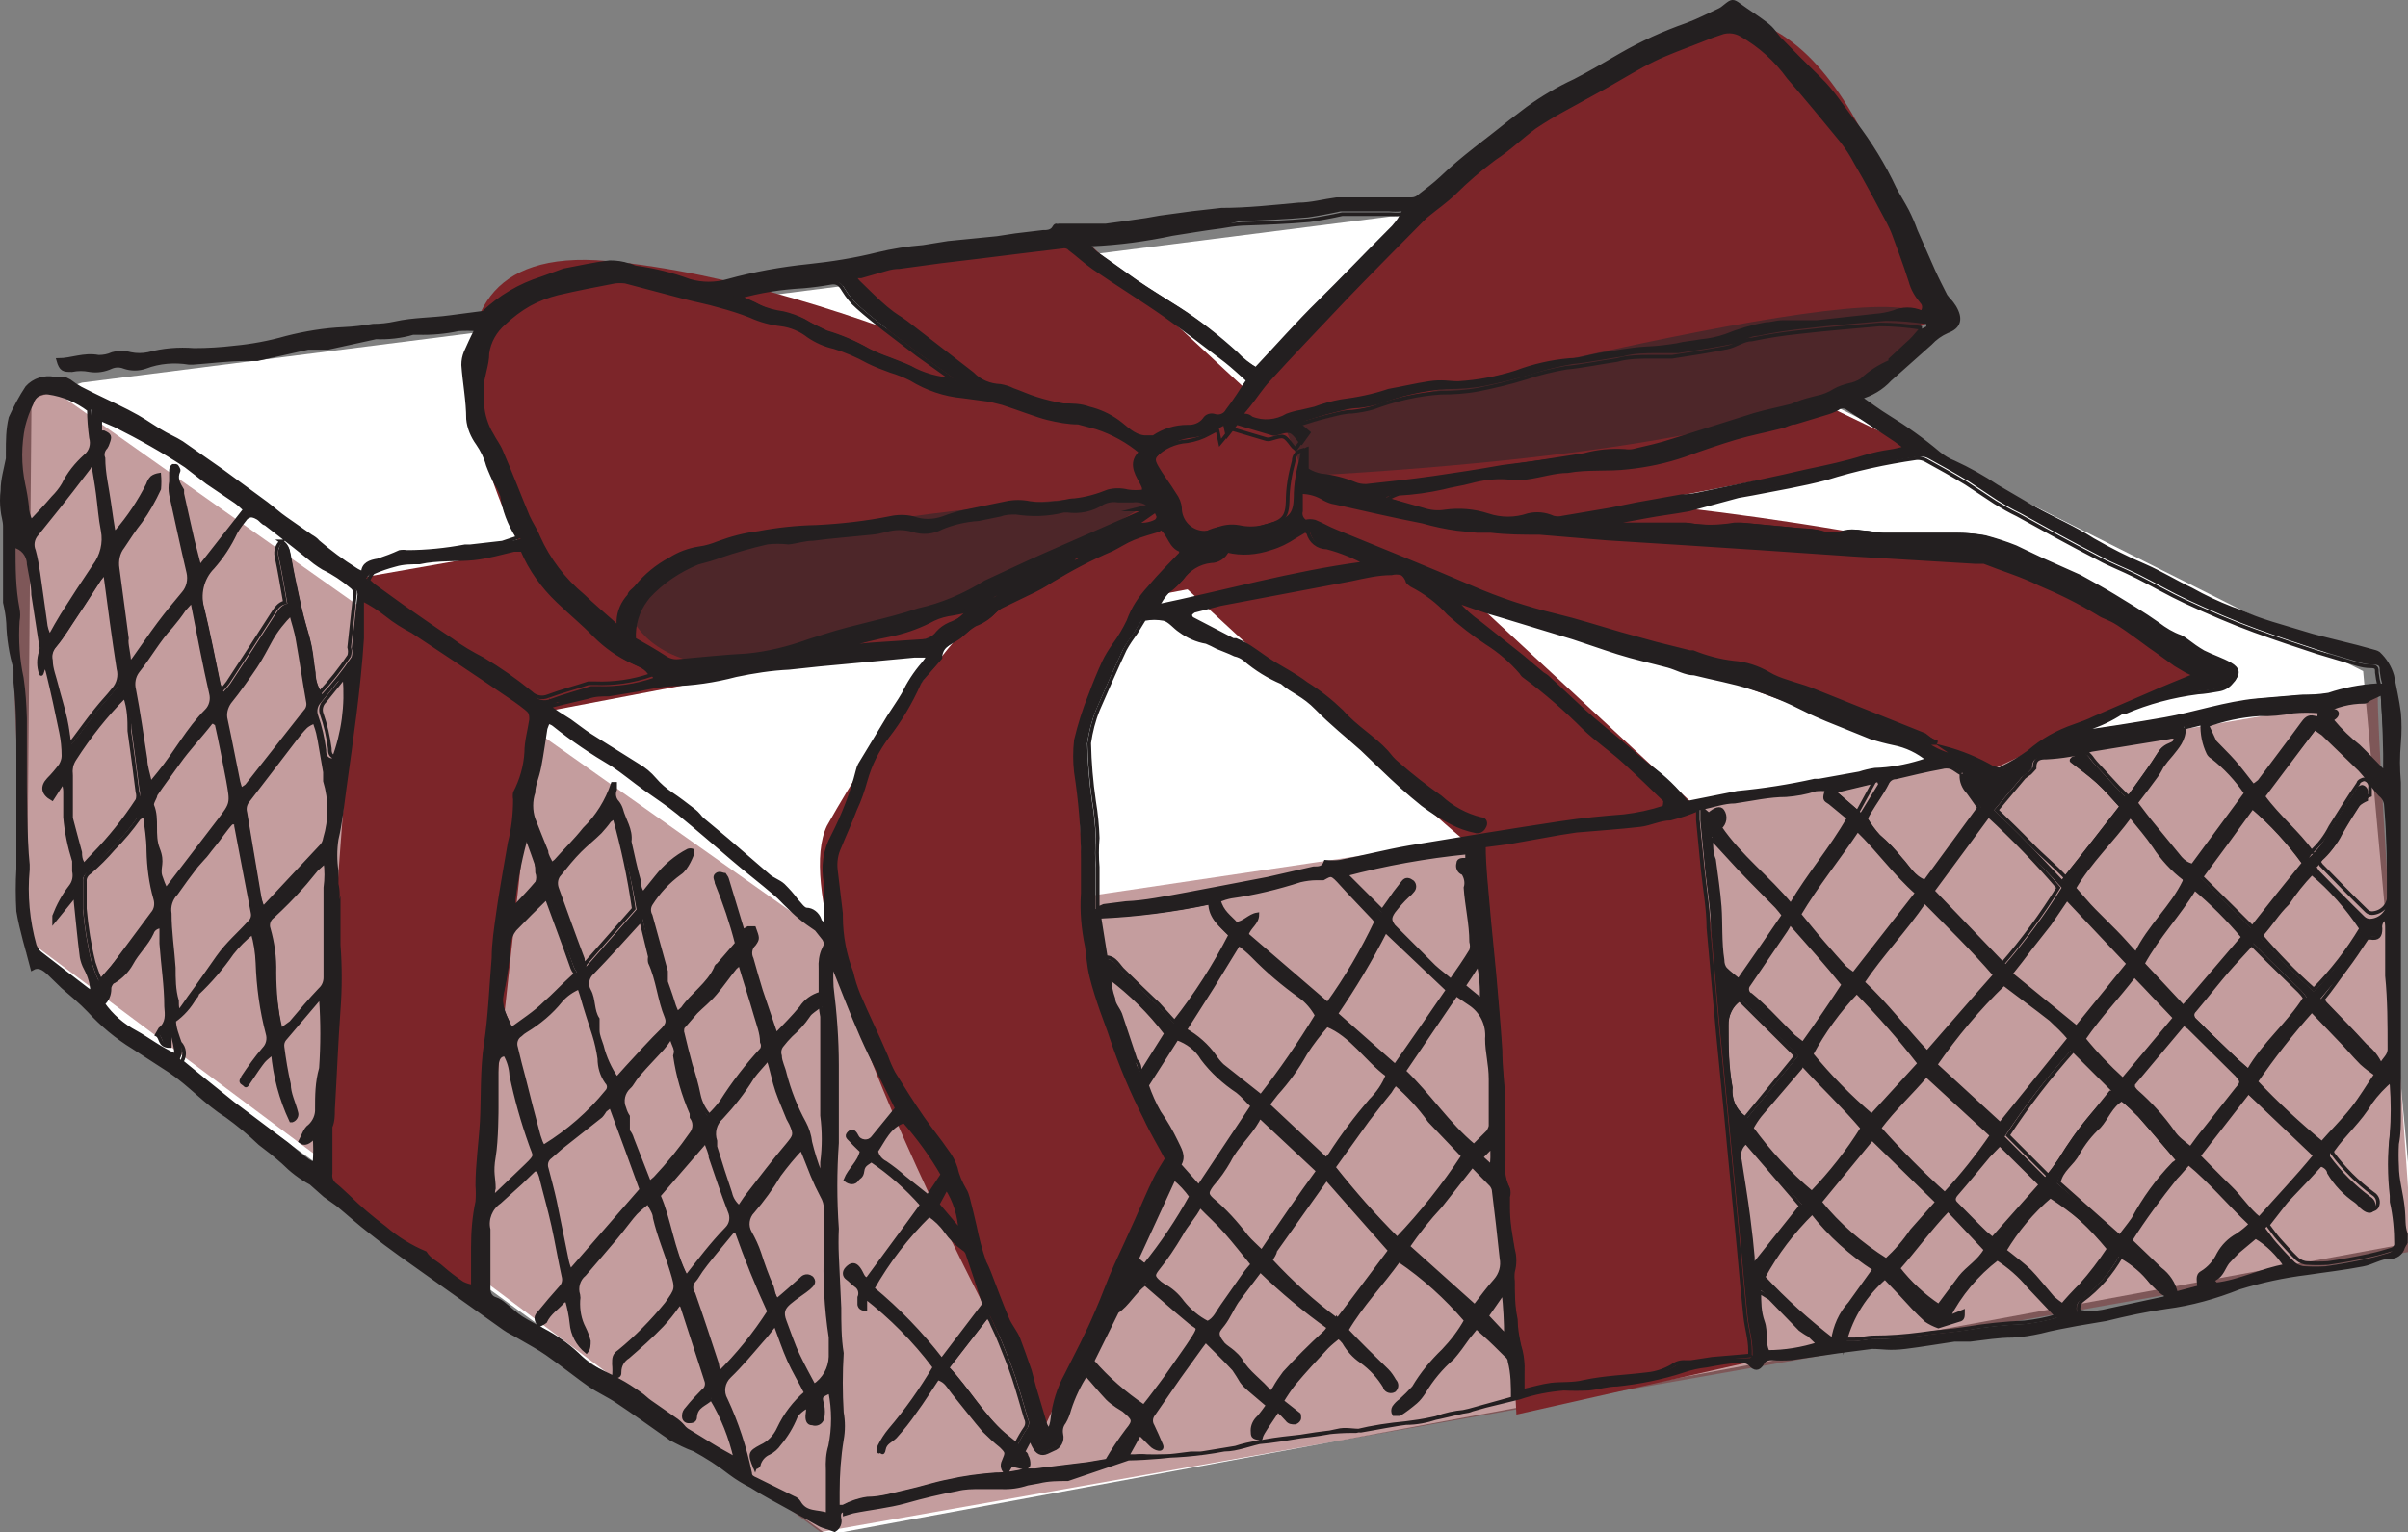 <?xml version="1.0" encoding="UTF-8"?>
<svg id="Layer_1" data-name="Layer 1" xmlns="http://www.w3.org/2000/svg" xmlns:xlink="http://www.w3.org/1999/xlink" viewBox="0 0 59.58 37.92">
  <rect x="0" y="0" width="59.58" height="37.92" fill="#808080" stroke="none"/>
  <defs>
    <style>
      .cls-1 {
        opacity: .45;
      }

      .cls-1, .cls-2, .cls-3, .cls-4 {
        fill: none;
      }

      .cls-5 {
        fill: #fff;
      }

      .cls-6 {
        fill: #231f20;
      }

      .cls-7 {
        fill: #4d2629;
      }

      .cls-8 {
        fill: #7c2529;
      }

      .cls-3 {
        stroke: #231f20;
        stroke-miterlimit: 10;
        stroke-width: .09px;
      }

      .cls-4 {
        clip-path: url(#clippath);
      }
    </style>
    <clipPath id="clippath">
      <rect class="cls-2" x="-11.41" y=".35" width="82.87" height="39.3"/>
    </clipPath>
  </defs>
  <path class="cls-5" d="m35.72,5.19L2.03,9.47l-1.25.4-.12,13.71,19.81,14.41,39.29-7.25-1.29-14.13-22.75-11.42Z"/>
  <g class="cls-4">
    <g class="cls-1">
      <path class="cls-8" d="m.96,9.4l19.43,13.74s38.62-5.64,38.46-6,.84,13.83.84,13.83l-39.39,6.95L.72,23.29s-1.08-12.74.24-13.89"/>
    </g>
  </g>
  <path class="cls-8" d="m20.9,6.71l5.89-.82,15.22,14.12,1.51,13.65-6,1.35s-.69-14-1-14-15.62-14.3-15.62-14.3"/>
  <path class="cls-8" d="m12.68,13.64l-3.76.66-1.11,14.86,3.89,3.01,1.6-14.52,34.17-6.51-5.52-2.67-29.27,5.17Z"/>
  <g>
    <path class="cls-8" d="m15.92,16.46l-3.08-3s-3.85-7.55,2.19-7,13.34,4.49,13.34,4.49l1.52-.51S39.65-.19,43.04.44s4.62,7.56,4.62,7.56c0,0-7.21,4.22-15.37,3.85,0,0,19.91.61,22.16,4.78l-5.41,2.53s-16.84-6.23-17.34-6.23c-.67.06-1.34.17-2,.33-1.15,1.2-2.05,2.62-2.65,4.17-1.35,5.41,2,11,2,11l-3.16,6.79s-6.76-12-5.43-14.78c1.27-2.26,2.82-4.35,4.63-6.21-6.68,2.73-9.16,2.19-9.16,2.19"/>
    <path class="cls-6" d="m48.12,18.49l-.24-.11.24.11Z"/>
    <path class="cls-7" d="m28.85,12.2s-12.74.6-13.25,3c0,0,1.27,4.39,13.25-3"/>
    <path class="cls-7" d="m31.81,10.61s14.56-3.89,15.69-2.83c0,0,1.45,3.07-15.22,4l-.47-1.17Z"/>
    <path class="cls-6" d="m26.14,14.03h0l-.12.06s.07-.05.11-.07m1.93,17.47h-.05v.16l.06-.16m14.62-7.07v.19c.1-.06.14-.12,0-.2m-15.9-10.64c-.14,0-.22,0-.28.12.11,0,.19,0,.28-.12m22.41,5.93v-.09c-.06-.09-.14-.16-.24-.21v.05l.24.21M.4,13.41c.11-.14.11-.16,0-.42v.42Zm23.9,1.54c.24-.07.46-.19.65-.36-.25.06-.47.18-.65.36m12.62,13.48h-.06l-.21.21.25.23v-.39m-8.81-15.49c.17,0,.34,0,.51-.09.04-.03.06-.07.06-.12-.02-.05-.04-.1-.07-.14l-.51.33m8.57,11.77c.01-.31-.01-.61-.08-.91-.13.21-.24.37-.36.55l.44.36Zm-13.23,4.66l-.22.41.56.66c0-.38-.11-.75-.31-1.07m13.84,3.67c0-.36-.04-.73-.09-1.09l-.41.59.55.51m9.11-13.72l-1,.24.59.51.43-.7m-33.42,1.2c-.16.54-.27,1.09-.34,1.65,0,.05,0,.09,0,.14h.07c.17-.18.35-.37.51-.56.03-.08.03-.17,0-.25-.09-.31-.21-.6-.33-.95m-4.48-3.84s-.08.04-.12.07l-.42.52c-.08.08-.11.2-.07.31.1.28.16.56.2.85,0,.08,0,.2.14.22.24-.64.33-1.32.27-2m19.84,14.55c.43-.53.82-1.11,1.15-1.71-.12-.17-.26-.32-.42-.45l-.92,2,.19.1m27.49-.65l-.43.36c-.09.09-.18.18-.26.27-.1.13-.14.31-.3.4s0,.08,0,.15c.61-.07,1.14-.36,1.73-.46-.18-.29-.42-.54-.71-.72m-31.76-15.53c-.21.05-.42.1-.63.13-.16.03-.32.09-.46.17-.32.16-.65.27-1,.34-.32.06-.64.15-1,.23l-.3.08h-.11s.1.02.14,0l.83-.08,1.21-.08c.17,0,.34-.07.44-.21.08-.09.18-.16.29-.21.19-.11.36-.26.5-.44m19.54,16.96c0,.25,0,.5.09.75s0,.51.12.74c.42,0,.85-.07,1.25-.2l-.23-.22c-.08-.04-.15-.09-.22-.14l-.75-.77-.21-.19m-15.38-5.42h.06l.59-.94c-.4-.53-.87-.99-1.4-1.39,0,.18.04.36.1.53,0,.13.12.25.17.38l.38,1.14c0,.09.06.18.1.28m30.73-9.36l-.3.14s-.09.08-.14.07c-.35,0-.69.09-1,.25.05.01.09.01.14,0,.07,0,.14-.05.18,0s0,.12-.09.17,0,0,0,.06c.19.23.41.44.64.62.21.2.41.42.65.66,0-.67-.07-1.31-.11-2m-36.53,10.62c-.37.12-.5.46-.69.74.03.13.11.23.23.29.16.11.32.23.46.36l.59.47.36-.54c-.29-.47-.62-.92-1-1.32m31.27,4.32s-.09-.04-.13-.07c-.1-.08-.19-.17-.28-.26-.2-.26-.46-.48-.75-.64h0c-.24.42-.56.79-.95,1.08-.09.06-.12.18-.09.28.2.04.39.04.59,0l1.53-.33.12-.06m-41.43-2.46l.09-.06.73-.7c.28-.27.21-.23.11-.53-.2-.56-.36-1.13-.48-1.71-.01-.18-.06-.35-.15-.51-.18,0-.21.18-.21.33v1s0,.8-.07,1.2,0,.52,0,.78v.16m31-1.34c-.14.1-.2.28-.15.45.07.46.15.93.21,1.4s.08.66.11,1v.22l1.19-1.49-1.38-1.56m-22.9-3.37c-.12.11-.24.16-.3.26-.12.18-.27.34-.43.48-.08.08-.15.16-.22.25-.06.07-.08.17-.05.26,0,.14.09.3.12.45.11.42.27.83.48,1.21.08.15.13.31.15.48.06.25.14.5.23.74h.06v-.24c.05-.39.05-.77,0-1.16,0-.11,0-.22,0-.33v-2.36m37.05-7.31c-.22-.02-.43-.02-.65,0-.28.05-.56.08-.85.07-.44.03-.87.12-1.28.27l.19.41c.16.17.32.32.47.49s.32.4.48.6c.05-.03.1-.07.15-.11.35-.47.71-.94,1.06-1.42.08-.11.15-.2.3-.16s.12-.06.13-.16m-7.91,10.72l-.28.29c-.26.31-.52.63-.79.94-.08.09-.09.17,0,.25.24.24.47.48.71.71l.18.15,1.19-1.34-1-1m-1.29,1.62c-.45.47-.83,1-1.23,1.45.28.36.62.68,1,.93l.53-.71c.19-.24.46-.38.63-.68l-1-1M3.88,25.61s.05-.09.08-.14c.19-.15.17-.35.15-.56,0-.52-.08-1-.12-1.56v-.42c-.1,0-.2.06-.23.16-.13.28-.36.48-.51.76-.1.18-.25.33-.43.44-.05,0-.12.13-.11.18,0,.14-.05.28-.16.37.21.3.49.54.81.71.31.17.59.4,1,.58,0-.22-.06-.37-.08-.52h-.08v.28c-.22,0-.15-.21-.27-.28m39.16-.87c-.21.14-.33.39-.32.64,0,.52,0,1,.1,1.54-.03.3.11.59.36.75l1.26-1.54-1.4-1.39Zm-17.9,11c.07-.14.15-.28.24-.41.04-.07.04-.16,0-.23-.1-.33-.19-.67-.3-1s-.22-.59-.34-.89-.16-.34-.23-.52c-.03-.04-.05-.08-.07-.13l-1,1.29c.5.53.86,1.18,1.4,1.65l.27.24m27.37-9l1.3-1.55c-.34-.35-.66-.7-1-1.05-.4.53-.86,1-1.25,1.57.29.36.6.69.94,1m-10.17-6c0,.21,0,.37.07.54.05.38.11.77.14,1.16s0,.88.07,1.32c0,.08.02.16.07.22.1.1.21.18.33.28.38-.54.74-1.07,1.11-1.61-.05-.07-.11-.14-.17-.21-.31-.32-.63-.63-.93-.95l-.69-.75Zm15.13,4s.04.06.06.09c.35.36.69.71,1,1.05.17.13.3.3.38.49.07-.17.22-.23.21-.43,0-.59,0-1.19-.06-1.79v-1.17c0-.09,0-.18-.05-.26-.08.06-.13.16-.11.26,0,.19-.06.26-.25.23h-.08c-.17.26-.35.53-.54.78s-.4.48-.63.76m-40.43,6.89c.33-.42.63-.82,1-1.2.12-.12.14-.29.07-.44-.17-.44-.32-.89-.47-1.33,0-.11-.07-.23-.12-.39l-1.16,1.34c.3.63.37,1.38.72,2m-3.47-9.38c-.27.26-.52.51-.77.77-.08.1-.13.21-.14.34-.03.42-.09.84-.18,1.25-.08.36.11.59.22.89l.43-.31c.15-.11.29-.22.42-.35.21-.18.4-.39.61-.58s.13-.11.06-.28c-.22-.58-.44-1.15-.65-1.73m10.1-12.78l-.13-.12-.77-.55-.85-.65c-.21-.17-.43-.34-.64-.53-.14-.12-.25-.26-.35-.42-.08-.14-.16-.21-.32-.18-.22.04-.45.07-.68.09-.54.03-1.07.11-1.59.26.17.08.34.14.5.23.19.09.39.14.6.17.17.04.34.1.5.18.18.11.37.2.56.29.37.11.72.26,1.05.45.16.08.33.15.5.21.17.07.35.13.52.21.33.21.71.33,1.1.36m31.85,13.76c-.36-.43-.77-.84-1.2-1.2-.39.65-.91,1.18-1.28,1.86l1,1.07,1.48-1.73Zm-25.62,9.55c.18-.08.25-.27.36-.42s.36-.52.54-.77c.07-.1.15-.19.21-.26-.23-.28-.44-.55-.66-.8s-.42-.42-.64-.65c-.14.28-.34.47-.47.72-.18.3-.37.59-.59.86-.09.12-.1.17,0,.27.05.05.1.09.15.12.19.1.35.24.48.42.17.21.38.39.62.51m14.41-9.9c-.03.06-.06.12-.1.18l-.92,1.35c-.06.07-.05.17.01.23.01,0,.02.02.04.02.16.13.31.28.46.42l.6.61.23.18c.36-.5.7-1,1-1.46-.44-.51-.87-1-1.35-1.53m-26.48,11.16c.47-.46.89-.98,1.25-1.54-.3-.65-.57-1.32-.81-2h-.08c-.22.27-.45.54-.67.82s-.19.3-.31.43c-.07.09-.07.22,0,.31.2.57.39,1.15.58,1.73l.09.17M2.2,10.14c-.29-.22-.64-.37-1-.42-.18-.03-.36.07-.41.25-.09.18-.16.37-.21.57-.1.48-.1.97,0,1.45.04.18.07.36.09.54,0,.13.04.26.1.38.19-.2.37-.39.54-.59.1-.1.19-.21.26-.33.13-.27.32-.5.54-.7.14-.11.19-.29.14-.46-.02-.23-.02-.46,0-.69m26.35,4.88c1.74-.36,3.42-.84,5.15-1.07.04,0,.09,0,.13,0-.32-.17-.65-.31-1-.4-.22,0-.41-.15-.46-.36l-.07-.06-.27.16c-.18.12-.38.22-.59.28-.35.12-.72.15-1.08.06-.07.16-.23.26-.4.26-.29.03-.55.19-.72.43-.09.1-.18.19-.28.27-.15.13-.26.29-.34.47m-12.01,10.65h-.09c-.05.08-.11.16-.18.24-.19.21-.39.41-.57.62s-.16.25-.26.34c-.14.13-.19.34-.11.52.02.07.05.14.09.2v.36c.05.06.08.12.1.19l.43,1.1.14-.12c.33-.35.63-.72.9-1.11.09-.12.09-.28,0-.4,0-.03,0-.06,0-.09-.2-.46-.34-.94-.41-1.43,0-.13-.08-.26-.12-.39m35.66,1.26l-1-1c-.6.67-1.15,1.38-1.64,2.13l1,1c.12-.14.22-.28.32-.43.23-.38.49-.75.78-1.09l.5-.62m-1.26,5.35c.16-.2.34-.39.52-.57.24-.27.46-.56.66-.86-.4-.49-.87-.93-1.39-1.3-.45.38-.83.84-1.13,1.34l.13.1c.17.14.34.26.49.41s.38.44.57.66c.08.09.17.17.27.25m4.88-9.17c.41.48.84.92,1.31,1.34.45-.46.84-.96,1.17-1.51-.33-.53-.74-1.01-1.22-1.42-.22.23-.42.48-.6.75-.21.25-.4.52-.61.8m-36.98,3.04c-.15.18-.28.31-.39.46-.22.36-.48.69-.77,1-.16.14-.22.37-.15.58v.14c.12.39.24.77.37,1.15.03.14.11.26.22.35.07-.1.13-.2.2-.29.33-.42.65-.85,1-1.26.18-.22.2-.25.08-.52,0,0-.05-.09-.07-.13-.09-.23-.19-.45-.27-.68s-.16-.49-.25-.78m35.46-4.5l1.26,1.25c.43-.55.85-1.07,1.27-1.59-.37-.51-.79-.97-1.27-1.38-.41.57-.83,1.14-1.26,1.72m-47.52,3.75h.06l.22-.16c.24-.28.47-.56.72-.82.09-.08.13-.19.13-.3v-2.22c.03-.22.03-.43,0-.65l-.22.2c-.13.15-.24.3-.37.44-.22.25-.46.49-.71.72-.1.07-.14.2-.1.31.1.35.15.71.14,1.08.03.47.09.94.2,1.4M2.31,11.52c-.06,0-.1,0-.11.06l-.43.56-.33.42-.53.66c-.1.11-.13.27-.07.41.05.18.08.37.11.56.06.4.11.8.17,1.21.01.13.05.25.11.36.11-.2.21-.38.31-.54.26-.41.52-.81.79-1.21.19-.25.27-.57.21-.88-.06-.3-.08-.61-.12-.91s-.07-.44-.11-.7m15.24,16.09c.11-.11.21-.22.3-.34.29-.46.63-.9,1-1.3.03-.06.03-.12,0-.18,0-.22-.09-.44-.15-.65-.12-.42-.26-.84-.39-1.28-.04.02-.08.05-.12.09-.17.21-.32.43-.49.63s-.32.31-.48.47l-.33.38s-.02.1,0,.14c.06.26.13.53.2.79.08.24.15.49.2.74.03.18.1.36.21.51m-14-7.43l-.11.07c-.19.27-.4.52-.63.75-.18.21-.38.41-.59.59-.08.05-.13.14-.12.23v.67c.04.45.11.9.22,1.34.05.15.1.3.17.44.14-.17.27-.3.38-.45l.95-1.21c.09-.1.11-.24.07-.37-.11-.38-.16-.78-.17-1.18,0-.27,0-.55-.09-.86m-1.86-1.74l.12-.12c.18-.24.36-.49.55-.73s.3-.34.44-.52c.13-.14.18-.34.13-.52-.12-.77-.22-1.53-.32-2.29v-.11l-.15.19c-.19.29-.37.58-.56.86s-.34.54-.54.78c-.09.1-.13.23-.1.36,0,.21.09.42.14.63s.16.55.22.83.07.41.11.64m12.74,5.47l1.25-1.42c-.13-.77-.32-1.54-.55-2.29l-.12.09c-.07.1-.15.19-.23.28-.16.16-.34.3-.5.46-.18.18-.34.38-.5.58-.09.09-.11.23-.07.35.21.58.42,1.17.64,1.75.02.06.05.11.09.16m33.15,2.72c-.37.44-.8.83-1.16,1.31.51.57,1.05,1.12,1.62,1.63.42-.45.81-.94,1.16-1.45l-1.62-1.49Zm6.54,1.81c.13-.18.24-.33.35-.46l.79-1c.15-.17.14-.2,0-.36l-1.18-1.17s-.08-.06-.13-.09l-1.25,1.49v.08s.05.08.09.11c.34.3.64.63.9,1,.12.13.26.23.42.38m-23,3l-.59.78c-.12.18-.21.4-.34.57s-.23.22,0,.5c.07.07.16.12.24.19.07.06.13.12.18.19.19.34.51.52.75.83l.09-.12c.07-.13.16-.26.25-.38.31-.34.63-.66,1-1,.04-.04.07-.08.09-.13-.59-.42-1.14-.87-1.66-1.37m13.64-1.45c-.48.47-.89,1.01-1.21,1.6.53.57,1.11,1.09,1.72,1.56.05-.34.19-.66.42-.91l.61-.85c-.58-.37-1.1-.83-1.54-1.37m1.1-5.46c-.44.46-.82.98-1.12,1.54.45.54.95,1.04,1.49,1.49l1.18-1.29c-.48-.62-1-1.22-1.55-1.78m-17.61,7.23c-.28.21-.43.52-.69.69l-.61,1.23c.37.43.8.8,1.27,1.12l.15-.19c.18-.24.36-.47.53-.72s.38-.53.55-.8.1-.23-.07-.36l-.38-.32-.74-.67m-12.47-9c-.43.47-.81.9-1.2,1.3-.13.11-.17.3-.08.45.12.22.07.49.21.7v.11c0,.06,0,.11,0,.17,0,.13.06.25.1.38.07.29.2.57.37.82l.26-.29c.29-.31.58-.64.89-.94.09-.1.13-.17.08-.3-.18-.43-.21-.92-.41-1.35-.01-.05-.01-.09,0-.14l-.19-.91m39.77,3.73c.39-.68,1-1.16,1.4-1.8-.04-.06-.09-.12-.14-.17l-.77-.75-.41-.41c-.22.24-.42.45-.61.67s-.37.45-.56.68l-.24.29c-.06.05-.07.15-.02.21,0,0,.01.01.02.02.08.08.17.16.25.25l.78.75.29.26m0,.53l-1.26,1.6c.27.27.52.53.78.78s.45.56.72.77c.47-.53.92-1,1.38-1.56l-1.64-1.51M5.3,17.87h-.07c-.27.35-.57.66-.81,1s-.39.53-.57.8c0,.07-.11.2-.08.27.14.34,0,.72.14,1.07s0,.45.06.67c.04.12.08.23.14.34l1.31-1.71c.33-.43.32-.43.22-1h0c-.09-.47-.19-1-.29-1.43v-.07m-2.21-.64c-.47.47-.88.99-1.24,1.55-.08.12-.12.27-.1.42v.94s0,.1,0,.15c.08.29.15.58.23.86,0,.09,0,.18.08.28.08-.09.16-.18.25-.27.41-.42.77-.87,1.09-1.36.02-.06.02-.14,0-.2-.06-.5-.13-1-.2-1.51,0-.27-.12-.54-.18-.86m41.96,12.58c.46.57,1.02,1.05,1.64,1.44.24-.22.45-.46.63-.73l.63-.71-1.61-1.57-1.29,1.57Zm-.2-.23c.47-.49.89-1.02,1.25-1.6-.46-.54-1-1.05-1.46-1.55,0,0-.06,0-.07.06l-1,1.17c-.08.1-.15.21-.21.32.42.59.91,1.13,1.47,1.6m-8.34,2.81c.17-.22.33-.44.51-.64.13-.15.19-.35.15-.55-.06-.56-.12-1.11-.19-1.66,0-.05-.03-.11-.06-.15l-.47-.48-.79,1c-.29.31-.56.65-.8,1l1.65,1.48Zm-3.43-7.24l1.46,1.29c.45-.64.88-1.27,1.3-1.88l-1.54-1.46c-.36.71-.77,1.39-1.22,2.05m18.32.34l1.28-1.58-1.52-1.61-.43.63-.48.61c-.15.2-.3.4-.48.62l1.63,1.33Zm-.06-3.45c.18.2.33.39.5.56l.52.52c.17.17.32.35.51.55.33-.69.89-1.15,1.2-1.8v-.06c-.29-.22-.55-.5-.75-.81-.17-.25-.37-.48-.59-.75-.42.63-1,1.13-1.35,1.79m-20.14,5.68s-.06,0-.08.07c-.21.37-.53.64-.71,1-.12.21-.26.41-.42.59-.14.19-.14.24,0,.37.32.27.6.58.85.91.11.13.23.23.38.38.47-.7.93-1.37,1.39-2l-1.41-1.32ZM7.2,15.19c-.19.19-.36.4-.49.63-.13.23-.24.46-.39.68s-.41.6-.64.88c-.09.13-.13.29-.09.44.11.51.2,1,.31,1.53.02.08.04.15.08.22,0-.06.1-.09.13-.13l1.44-1.83c.06-.06.09-.15.07-.24-.09-.5-.16-1-.25-1.5,0-.21-.11-.41-.18-.65m28.84,9.39l-1.29,1.9c.62.59,1.08,1.31,1.73,1.85l.35-.35s.06-.1.06-.15v-1.15c0-.38-.09-.66-.09-1,.03-.35-.13-.68-.42-.87l-.3-.24m12.5-5.46c-.09-.05-.17-.12-.26-.16-.07-.02-.15-.02-.22,0-.39.07-.76.16-1.14.25-.1,0-.18.06-.22.15-.12.24-.29.46-.43.7-.04.06-.07.12-.09.18.09.15.19.29.31.42.2.17.38.36.55.57.18.19.31.46.6.56l1.34-1.83-.31-.37c-.11-.11-.17-.26-.17-.42m-2.88,14c.07,0,.14,0,.21,0,.17,0,.34-.05.51-.05.38,0,.77-.03,1.15-.08.38-.06.76-.08,1.14-.14.47-.08.95-.13,1.43-.15.27-.03.54-.08.8-.16l-.69-.77c-.22-.27-.49-.5-.78-.69-.51.39-.93.89-1.22,1.46l.37-.15c0,.13,0,.19-.1.21l-.51.16c-.11-.04-.21-.09-.3-.15-.22-.2-.42-.42-.62-.64l-.4-.42c-.48.41-.83.95-1,1.55m-17.26-6.31c.08.23.18.46.3.67.16.23.3.47.42.72.08.18.22.36.08.58l.48.54,1.33-2c-.14-.13-.24-.26-.37-.36-.33-.22-.63-.49-.87-.81-.14-.24-.37-.41-.63-.5l-.35.55-.39.58M4.76,14.83l-.2.22c-.1.15-.21.29-.32.42-.32.34-.54.75-.83,1.11-.1.13-.13.3-.09.46.11.57.19,1.14.28,1.72,0,.18.07.36.12.61l.22-.27c.41-.5.71-1.08,1.17-1.54.11-.11.15-.28.11-.43-.16-.74-.3-1.49-.46-2.3m49.65,17c0-.15-.06-.29.07-.36.18-.11.32-.27.41-.46.11-.2.27-.36.47-.47.12-.08.23-.17.33-.27-.54-.51-1-1.07-1.54-1.51-.11.12-.21.25-.32.36-.4.5-.78,1.01-1.12,1.55l.74.71c.2.15.34.36.39.6l.57-.15Zm-.37-13.85c0,.31-.17.48-.31.66-.09.1-.17.2-.24.3-.05.1-.11.2-.18.29-.15.21-.3.4-.46.61.16.21.3.4.46.59l.64.78c.08.09.18.16.3.18l1.32-1.79c-.23-.34-.51-.64-.83-.89-.04-.02-.08-.06-.1-.1-.11-.23-.16-.48-.15-.74l-.45.11Zm3.16,7.03c-.5.56-.96,1.15-1.38,1.76.51.54,1.06,1.05,1.63,1.52.26-.3.52-.55.75-.84s.4-.59.59-.86c-.13-.09-.25-.18-.36-.28-.19-.19-.36-.4-.55-.59l-.68-.71Zm-22.87,1.6c-.52-.38-.89-1-1.5-1.24-.19.22-.37.45-.53.7-.2.36-.44.69-.72,1l-.21.27,1.44,1.35s.07-.07.1-.11c.3-.47.64-.92,1-1.34.19-.18.33-.4.42-.65m-18.46,2.85c-.24-.67-.5-1.36-.76-2.07l-.14.11s-.06.1-.1.14l-1,.79-.25.22c-.1.07-.13.19-.09.3.07.27.14.53.2.8l.3,1.48c.02.09.05.17.08.25l1.72-2m38-.75c-.32-.37-.62-.73-.93-1.08-.14-.14-.28-.28-.44-.4-.27.15-.37.46-.56.67-.21.19-.39.42-.53.67-.13.26-.41.4-.47.72l1.55,1.32c.1-.14.22-.28.33-.44.27-.5.6-.96,1-1.37.04-.03.07-.07.09-.11m-49.47-3.69h.06c.08-.1.15-.21.22-.31.24-.32.46-.65.71-1s.52-.57.78-.86c.07-.06.1-.15.08-.24-.14-.71-.27-1.43-.41-2.15v-.08s-.07,0-.11,0c-.16.17-.29.38-.44.56s-.17.23-.27.33l-.16.18c-.17.22-.34.45-.5.68-.13.13-.19.32-.16.5,0,.45.07.89.1,1.34,0,.27,0,.55.08.82,0,.09.02.18.05.26m40.77-5.49c-.09-.01-.19-.01-.28,0-.24.08-.48.12-.73.14-.42,0-.85.1-1.27.16-.26,0-.53.1-.83.16l.19.16c.16-.14.28-.18.34-.09.09.13.06.31-.06.41.5.73,1.18,1.23,1.75,1.92.45-.77,1-1.39,1.43-2.15l-.46-.38c-.15-.12-.16-.11-.08-.36m2.23,2.56c-.54-.47-.95-1.06-1.47-1.56-.48.72-1,1.35-1.44,2.09.2.24.39.48.59.71s.36.41.54.61c.07.06.14.11.21.16l1.57-2m-24.13,11.58l1.05-1.38c-.14-.44-.28-.86-.42-1.27-.02-.04-.05-.08-.09-.1-.17-.12-.32-.27-.44-.44-.11-.16-.25-.29-.41-.4-.55.54-1.02,1.15-1.4,1.82.63.52,1.21,1.12,1.71,1.77m9.8-1c.44-.57.86-1.14,1.29-1.71l-1.57-1.78-1.27,1.79c0,.07-.07.15-.11.23.51.54,1.06,1.03,1.66,1.47m-19.67-4.3h.05c.58-.36,1.1-.81,1.53-1.34.07-.07.07-.17,0-.24-.12-.17-.18-.37-.18-.58-.03-.2-.07-.39-.13-.58-.1-.32-.21-.64-.31-1l-.06-.18c-.17.07-.33.18-.45.32-.24.3-.54.55-.87.75-.05.03-.09.06-.13.1-.11.07-.15.2-.11.32.06.25.12.5.19.75.12.48.24.95.37,1.43.03.07.06.14.09.21m20.78-5.78c.12-.16.21-.3.31-.44l.21-.27c.07-.09.15-.06.23,0,.06.06.06.16,0,.22-.03.04-.08.09-.12.12-.13.12-.24.25-.35.39-.11.16-.09.23,0,.36l1,1c.13.12.27.22.42.35.18-.26.35-.5.5-.75.02-.07.02-.14,0-.21,0-.45-.11-.89-.14-1.34.04-.12.01-.26-.06-.36-.1-.03-.15-.14-.12-.24,0-.11.13-.09.22-.09v-.18c-1.01.1-2.02.28-3,.54l.89.94m-7,.15l.16,1c.24,0,.32.23.45.34l.43.42.42.4.4.44c.53-.67.99-1.39,1.38-2.15-.23-.24-.5-.43-.5-.8-.9.19-1.82.3-2.74.34m22.29,5.13l1.72-2.15c-.14-.17-.3-.32-.46-.47-.38-.3-.77-.58-1.16-.88-.63.61-1.19,1.28-1.69,2l1.63,1.47M6.52,22.5l1.46-1.56c.05-.05.08-.12.09-.19.14-.46.14-.96,0-1.42,0-.07,0-.15,0-.22-.05-.27-.09-.54-.14-.81s-.07-.27-.12-.44c-.07.03-.15.07-.21.12-.1.1-.19.21-.28.33l-.62.81-.53.69c-.07.08-.1.19-.07.3.12.69.23,1.39.35,2.08.03.11.07.21.12.31m43.05,1.36c.51-.59.98-1.23,1.39-1.89-.57-.63-1.17-1.23-1.81-1.79l-1.38,1.87c.6.61,1.17,1.21,1.75,1.81m-1.95-1.55c-.49.72-1.07,1.31-1.53,2,.59.55,1.06,1.18,1.59,1.74.56-.64,1.11-1.28,1.68-1.92-.55-.62-1.12-1.21-1.74-1.8m-16.42,4.8c.5-.64.96-1.31,1.38-2-.1-.18-.24-.35-.41-.47-.42-.3-.81-.63-1.17-1-.11-.11-.23-.21-.35-.3l-.65,1.06-.68,1.07c.29.16.55.39.74.66.05.08.11.15.18.22l1,.76m1.8,1.76c.49.62,1.01,1.21,1.57,1.77.59-.63,1.12-1.32,1.59-2.05l-.83-.87c-.24-.34-.53-.65-.84-.92-.05.06-.1.13-.14.2-.19.23-.37.47-.55.7l-.86,1.16m-13.78,3.32c.23-.19.43-.37.63-.55.06-.07.16-.09.24-.03.01,0,.02.02.03.03.06.09,0,.15-.09.23s-.33.23-.48.36-.2.24-.11.47.2.57.33.84.25.49.39.75c.25-.16.4-.43.41-.72v-.48c-.11-.72-.15-1.45-.12-2.18,0-.03,0-.07,0-.1v-.9c0-.11-.03-.22-.09-.32-.09-.17-.17-.34-.24-.51-.09-.22-.17-.44-.27-.67-.2.21-.38.43-.55.66-.19.32-.41.62-.65.9-.14.14-.17.36-.07.53.09.16.17.33.23.51.09.28.19.56.31.83.05.11.11.22.17.33m14.78-9.37l-.06-.08c-.26-.28-.53-.55-.79-.84s-.26-.26-.46-.15h-.16c-.14,0-.28.02-.41.05-.56.18-1.13.32-1.71.4-.1.02-.2.05-.3.09.07.29.27.41.42.58.19,0,.33-.2.53-.23,0,.22-.2.3-.26.5l2,1.72c.47-.65.88-1.34,1.23-2.06m-15.4,13.53c-.14-.34-.13-.37.15-.52.2-.09.35-.25.44-.45.16-.34.39-.64.67-.88-.14-.28-.3-.54-.42-.81s-.22-.57-.34-.89c-.13.17-.23.3-.35.43-.25.29-.5.59-.78.86-.16.15-.2.39-.09.58.27.58.47,1.19.6,1.82,0,.09.07.12.14.15l.93.46c.06.02.11.06.14.11.17.3.46.21.71.31v-1.11c-.01-.2,0-.4.06-.59.09-.45.09-.9,0-1.35-.25.11-.25.12-.19.34.02.11.02.21,0,.32-.03.11-.14.17-.25.13,0,0,0,0-.01,0-.1,0-.13-.1-.11-.24s0-.11,0-.16-.25.13-.29.23c-.1.25-.24.48-.41.68-.06.09-.15.17-.25.22-.12.05-.21.15-.25.27,0,.06-.06.11-.12.1-.01,0-.03,0-.04-.01m32.43-14.6c.48-.6.92-1.17,1.38-1.76-.2-.22-.38-.43-.58-.61s-.42-.34-.64-.51c0-.05,0-.07.06-.08s.05,0,.07-.06c.2-.11.26-.09.39.1.04.05.08.1.13.15l.49.53.22.22h.07c.2-.28.4-.55.59-.83s.2-.36.4-.44.11-.12.17-.18c-.06-.02-.14-.02-.2,0l-1.91.31c-.36.11-.74.17-1.12.19-.12,0-.3,0-.29.26,0,0-.07.08-.11.12-.05.03-.1.07-.15.11l-.68.81c.29.28.58.56.86.85s.56.59.85.9m8.07,5c-.2.17-.38.36-.53.57-.26.45-.64.76-.94,1.19v.06c.28.38.62.72,1,1,.12.07.16.21.1.33-.06.09-.17.09-.29,0s-.12-.13-.19-.18c-.28-.19-.52-.44-.69-.73,0-.09-.12-.17-.19-.17l-.33.36-.4.42c-.06.07-.13.13-.19.21l-.42.54c.11.14.18.25.27.35s.3.34.46.49c.07.06.16.1.26.1.17.01.33.01.5,0,.34-.05.68-.11,1-.18s.38-.1.56-.15c.09-.02.15-.11.14-.2,0-.36-.03-.71-.11-1.06,0-.05,0-.1,0-.15-.06-.51-.06-1.03,0-1.54.03-.4.03-.8,0-1.2m-2-5.63c.2-.18.36-.39.48-.63.23-.36.45-.72.69-1.07,0-.05.11-.11.16-.1.09.02.15.12.13.21,0,.06,0,.12,0,.18-.08.03-.16.08-.23.14-.17.26-.34.53-.5.81-.11.23-.28.43-.48.59,0,0,0,.07-.06.1.02.03.04.06.06.09.37.38.74.76,1.12,1.13.04.04.09.06.14.06.24-.01.43-.21.42-.45,0-.78,0-1.56-.07-2.34,0-.1-.05-.19-.13-.25-.1-.11-.19-.22-.27-.34-.07-.1-.15-.19-.23-.28l-.91-.88-.17-.12-1.28,1.63c.37.51.86.87,1.23,1.38M.34,13.51c0,.54,0,1.05.1,1.56.02.1.02.2,0,.3-.03.47,0,.95.1,1.41.05.33.07.67.08,1v1.62s0,1.35.07,2v.12c-.06.63,0,1.27.17,1.88.03.07.07.14.13.19l1.17.9.12.08c0-.21-.06-.41-.16-.6-.05-.09-.08-.18-.1-.28-.06-.46-.1-.92-.15-1.38v-.17l-.53.65s0-.08,0-.12c.1-.26.23-.5.4-.72.09-.11.12-.25.09-.39,0-.08,0-.17,0-.25-.11-.35-.19-.72-.22-1.09v-.63c0-.08-.02-.16-.05-.24l-.27.42c-.23-.13-.26-.3-.09-.48.11-.11.21-.23.3-.35.04-.07.07-.15.07-.23,0-.2-.02-.4-.06-.59-.1-.49-.21-1-.32-1.45s-.14.1-.18,0c-.06-.18-.06-.36,0-.54.02-.06.02-.12,0-.18-.06-.41-.13-.82-.19-1.23,0-.25-.07-.51-.11-.76,0-.19-.13-.36-.31-.42m6.62-.11q.12.08.15.19c.03.11.09.48.14.71s.13.63.21.94.14.47.19.71.06.45.1.67c0,.19.06.37.16.53.27-.29.51-.59.73-.92.02-.07.02-.14,0-.21.05-.43.09-.86.14-1.29.02-.08-.01-.16-.08-.21-.21-.18-.45-.34-.7-.46-.07-.04-.14-.09-.21-.14l-.5-.4-.72-.56c-.06,0-.12-.1-.19-.14s-.2-.11-.32,0c-.09.11-.18.23-.25.35-.15.32-.34.61-.57.87-.26.26-.35.65-.24,1,.15.62.27,1.25.4,1.87.02.06.04.12.07.18.06-.06.12-.13.17-.2.37-.56.73-1.12,1.09-1.68.09-.14.17-.27.32-.3-.07-.39-.13-.77-.21-1.14-.04-.13-.01-.28.08-.38m-2.48,12.86l.55.45.72.58,1.33,1c.17.14.34.29.52.42.05.03.1.06.16.07.02-.23.02-.45,0-.68q-.2.25-.35.13c.07-.13.12-.31.23-.38.12-.11.19-.27.18-.43,0-.32,0-.65.1-1,.04-.57.04-1.15,0-1.72h-.05l-.85,1c-.04.05-.06.12-.05.19.04.31.09.62.16.92,0,.24.12.46.18.7.03.08-.02.17-.1.2,0,0-.02,0-.03,0-.25-.53-.4-1.1-.45-1.68-.09.09-.17.14-.23.21s-.24.33-.35.5-.07.1-.16.05,0-.11,0-.15c.16-.24.33-.48.52-.7.1-.1.13-.25.09-.38-.15-.57-.23-1.16-.25-1.75-.01-.25-.05-.51-.12-.75-.19.15-.36.32-.51.51-.25.36-.54.7-.86,1,0,0,0,.06-.06.1-.13.23-.3.42-.51.57,0,.18.08.37.14.55.07.12.07.27,0,.39m-1.25-9.76l.11-.14c.21-.29.41-.59.62-.87s.4-.51.61-.76c.12-.14.16-.33.12-.51-.15-.64-.29-1.29-.43-1.93-.02-.11-.02-.21,0-.32v-.26q0-.09.05-.13s.07,0,.08,0,.07.09.06.12c-.09.19,0,.33.09.48v.09c.09.39.17.78.26,1.16.05.21.11.41.17.66l1.12-1.43c-.08-.07-.15-.14-.22-.19l-.71-.48-.53-.41c-.56-.37-1.15-.7-1.75-1l-.37-.16v.33h.09c.15.07.16.1.1.26-.01.04-.03.08-.05.11-.07.07-.1.18-.06.27,0,.37.09.73.14,1.09s.07.48.11.73h.07c.31-.36.57-.75.78-1.17.02-.06.05-.12.1-.17.05-.04.12-.06.18-.07.01.12.01.23,0,.35-.13.28-.28.55-.46.8-.16.2-.3.42-.44.63-.12.15-.16.35-.13.54.08.57.15,1.15.23,1.73,0,.22.07.45.12.73m5.91-2.08l.13.12.72.52c.4.28.8.56,1.21.83.24.18.5.33.77.47.42.25.82.53,1.2.84.11.11.28.14.42.08.35-.13.7-.22,1-.32.05,0,.11,0,.16,0,.47.02.94-.05,1.38-.2-.1-.2-.29-.25-.45-.33-.35-.16-.66-.38-.93-.65-.29-.3-.61-.56-.91-.85-.41-.37-.74-.83-.95-1.35h-.2c-.31.07-.63.17-1,.21s-.9,0-1.34.1c-.2,0-.4,0-.6.06-.19.05-.37.11-.55.19-.06.04-.12.09-.17.15m25.24-2l.9.29c.18.06.37.08.55.05.36-.05.72-.02,1.06.09.32.11.68.11,1,0,.21-.05.42-.03.62.06.08.02.16.02.24,0l1.18-.2.64-.13,1.12-.2c.26,0,.51-.07.76-.12.78-.16,1.56-.32,2.33-.5.48-.1,1-.21,1.43-.35.21-.06.42-.11.64-.14.13-.02.26-.05.38-.09l-.24-.18-1.19-.79c-.07-.06-.18-.06-.25,0-.09.05-.19.09-.3.12l-.76.23c-.12,0-.23.08-.34.1-.38.1-.76.17-1.13.28s-.84.27-1.25.42c-.46.16-.93.26-1.41.31-.49.06-1,0-1.49.09-.32,0-.64.11-1,.16-.17.02-.34.02-.51,0-.3-.02-.61.02-.9.1-.22.06-.46.09-.68.15-.36.08-.72.13-1.09.15-.1.02-.2.05-.3.09m-7.43-6.31c.06.07.12.14.19.2l1,.71c.35.24.7.45,1.06.68.5.32.97.69,1.41,1.09.15.16.33.3.52.41.52-.55,1-1.1,1.55-1.64s1.15-1.17,1.73-1.75c.14-.13.26-.28.34-.46-.11.01-.21.01-.32,0h-1.19c-.27.06-.54.11-.81.15-.56.05-1.12.07-1.67.09-.17.04-.33.08-.49.13-.4.05-.8.12-1.19.18-.66.14-1.33.23-2,.26h-.11m-9.3,28.56c-.14.15-.38.18-.4.46,0,.1-.08.11-.16.11-.07,0-.12-.05-.12-.12,0-.01,0-.02,0-.03,0-.06.03-.12.08-.17.12-.15.25-.29.39-.43.09-.06.12-.17.08-.27l-.59-1.82s-.03-.06-.05-.09l-.07.08c-.12.17-.24.32-.38.47-.27.28-.55.53-.84.78-.13.08-.21.22-.21.37,0,.07,0,.12-.14.12.01-.1.01-.21,0-.31,0-.15,0-.22.13-.31.43-.35.82-.75,1.17-1.18.26-.37.27-.36.13-.82s-.31-.84-.42-1.31c0-.13-.1-.24-.16-.39-.12.1-.22.18-.31.27s-.33.42-.5.62-.51.6-.77.9c-.15.12-.21.33-.15.51.01.05.01.09,0,.14-.01.24.03.47.14.68.05.1.09.21.12.32,0,.09,0,.19-.06.26-.21-.17-.35-.43-.37-.7-.02-.19-.06-.38-.11-.56h-.08c-.15.18-.36.3-.46.52,0,0-.12.09-.15.07-.04-.04-.07-.1-.07-.16,0-.05.04-.1.08-.14.17-.21.34-.41.52-.61.08-.08.1-.19.07-.29-.09-.41-.16-.83-.25-1.24s-.21-.82-.31-1.23c-.02-.06-.04-.11-.07-.16h-.09l-.33.32-.53.48c-.22.15-.33.42-.27.68v1.48c0,.11.06.21.17.24.09.03.16.08.23.14.14.11.27.24.41.33s.43.24.65.36c.3.17.58.38.83.63.08.08.17.15.26.21.21.12.44.22.66.34.19.1.37.22.54.34.09.06.16.14.25.2l.66.46s.1.08.14.13c.03.04.06.07.1.1l.62.38c.19.12.39.22.59.34-.12-.53-.32-1.04-.6-1.5m1.6-9c.22-.23.43-.44.62-.67.11-.17.28-.29.48-.35v-.62c-.01-.16.01-.33.08-.48h0s.06.13.08.19c0-.15,0-.31-.07-.44l-.19-.24c-.15-.1-.29-.2-.42-.31-.1-.08-.19-.17-.28-.26-.11-.1-.2-.21-.31-.3-.36-.31-.73-.59-1.09-.9s-.87-.75-1.31-1.11c-.27-.22-.55-.4-.83-.6s-.53-.41-.8-.59c-.51-.3-1-.63-1.46-1-.04-.03-.09-.05-.14-.06-.02.05-.04.11-.06.16-.05.31-.09.62-.15.93s-.15.46-.15.65c-.07.21-.07.45,0,.66.11.27.21.54.32.8,0,.1.08.21.13.32l.1-.08c.23-.26.49-.51.71-.79.32-.31.56-.7.7-1.12h.06v.14c-.05.11-.02.24.06.32.04.05.07.11.09.17.07.27.25.5.21.8.08.35.15.7.24,1,0,.08,0,.16.09.29l.33-.41c.21-.27.48-.5.79-.66.03-.01.07-.01.1,0v.08s-.13.37-.31.48c-.29.21-.53.47-.72.77-.05.09-.05.19,0,.28.13.46.25.92.38,1.38v.26s.12.33.17.5.07.17.1.28c.05-.04.1-.08.14-.12.25-.36.63-.59.82-1,0,0,0-.05.06-.08l.46-.53c-.13-.51-.3-1.01-.5-1.5,0-.07-.07-.14,0-.2s.15,0,.2,0c.03.04.06.09.07.14l.36,1.19v.08l.15-.09h.15c.09.25.1.26,0,.4-.1.09-.12.24-.06.36.07.26.15.52.23.79l.37,1.09Zm12.41,9.3c-.14.22-.26.38-.36.55s0,.16-.14.13-.11-.09-.12-.19c0-.12.06-.24.15-.32.08-.09.15-.19.23-.3l-.47-.4c-.07-.06-.13-.12-.18-.19-.06-.1-.12-.2-.19-.3-.22-.24-.46-.47-.7-.71l-.12.16-.54.75-.65.94c-.05.08-.05.18,0,.26.07.15.14.3.21.47s-.16.1-.25,0l-.28-.28-.31.56h.18c.11-.01.21-.01.32,0,.64.01,1.27-.04,1.9-.16.33,0,.66-.15,1-.21.6-.11,1.21-.12,1.8-.26.19-.05.39,0,.58,0,.42-.07.84-.16,1.27-.21s.94-.19,1.41-.29l1.08-.3c0-.31,0-.62-.08-.92,0-.07-.05-.12-.1-.16-.17-.17-.34-.34-.52-.5l-.2-.18-.21.26c-.12.17-.24.34-.38.5-.28.24-.52.53-.71.85-.06.09-.12.17-.2.24-.13.11-.26.21-.4.3h-.14c-.03-.05-.03-.12,0-.17.05-.07.1-.12.17-.17.11-.1.22-.21.32-.32.2-.34.45-.64.73-.91.22-.23.41-.48.56-.75-.49-.57-1.04-1.07-1.66-1.49-.42.59-.92,1.1-1.29,1.73.32.34.66.67,1,1,.07.07.13.16.18.25.07.07.07.17,0,.24-.08.05-.19.02-.23-.06,0,0,0-.01,0-.02-.15-.25-.35-.47-.59-.64-.18-.12-.32-.28-.43-.47-.04-.05-.08-.09-.13-.13-.1.08-.2.16-.29.25-.28.3-.55.59-.81.9-.11.14-.21.29-.3.44l.42.33s.02.08,0,.12c-.02.04-.06.07-.1.08-.08,0-.14,0-.2-.08-.07-.09-.16-.18-.25-.25m4.44-20c.16.19.35.36.55.5l1.06.84.51.43c.05.03.1.06.14.1l.92.86c.29.26.59.5.89.75s.48.42.73.62c.35.25.66.55.92.89l.25-.05,1-.2c.64-.06,1.28-.16,1.91-.3h.11l1-.18c.12-.04.25-.07.38-.09.38-.01.76-.08,1.12-.19l.19-.06c-.24-.2-.53-.34-.84-.4-.19-.04-.38-.09-.57-.15l-1.09-.44c-.18-.08-.36-.15-.53-.24-.43-.22-.88-.41-1.34-.55-.46-.15-.94-.23-1.41-.35-.22,0-.43-.13-.65-.19-.41-.11-.83-.2-1.24-.33s-.74-.25-1.11-.37l-1.81-.55c-.35-.1-.69-.23-1-.35m3.8-1.93h1.86c.4.07.8.07,1.2,0,.06,0,.11,0,.17,0l1.48.14c.14,0,.29.02.43.05.21.07.43.07.64,0,.13-.03.26-.03.39,0,.17,0,.34.05.51.06h1.86c.22,0,.45.02.67.06.26.07.51.15.76.25l.25.12.4.19.94.42h0c.29.16.58.32.86.49s.73.44,1.08.69c.17.13.35.24.55.31.06.03.11.06.16.1.13.1.27.2.41.28.22.11.45.18.66.3s.26.27.08.45c-.08.1-.19.16-.32.18-.17.03-.34.06-.51.07-.62.08-1.23.24-1.81.49h-.07c-.26.17-.55.31-.85.4l-.36.12c.76-.1,1.51-.22,2.26-.35s1.52-.4,2.31-.47l1.06-.09c.23,0,.47-.01.7-.05.38-.13.78-.2,1.18-.23h.07c-.03-.1-.05-.21-.06-.31,0-.11,0-.16-.16-.16-.11,0-.21-.02-.32-.05l-1-.3c-.52-.17-1-.33-1.55-.53s-1.15-.46-1.71-.72c-.41-.19-.8-.42-1.2-.62s-.64-.28-.95-.45c-.68-.35-1.35-.72-2-1.08-.19-.09-.38-.2-.56-.31l-.71-.47c-.33-.2-.67-.39-1-.57-.07-.04-.16-.06-.24-.05-.76.11-1.5.27-2.23.5-.61.16-1.22.26-1.83.38l-.34.06-1.28.36c-.37.07-.74.11-1.1.18s-.57.12-.84.18m-24.16,2.85c.25.14.51.29.76.45.1.07.21.1.33.09.57-.05,1.13-.11,1.7-.14.53-.05,1.04-.18,1.54-.36l.38-.12c.77-.25,1.56-.38,2.32-.64.59-.13,1.15-.37,1.66-.69.5-.23,1-.47,1.5-.69l2.28-1,.2-.11h-.26l.36-.09c-.12-.1-.28-.15-.43-.13-.12,0-.25,0-.37,0-.13-.02-.26,0-.38.06-.26.17-.57.23-.87.19-.03,0-.06,0-.09,0-.39.1-.79.11-1.18.05-.13,0-.26,0-.39.05l-.54.11c-.31.02-.62.09-.91.21-.22.12-.48.14-.72.06-.21-.06-.44-.06-.65,0-.12.03-.24.06-.37.07-.48.05-1,.09-1.45.15-.2,0-.4.07-.6.09-.18-.02-.35-.02-.53,0-.39.09-.78.2-1.16.33-.18.07-.37.12-.56.17-.46.19-.88.47-1.22.84l-.06.08c-.21.27-.32.61-.31.95m7.42,18c-.49-.65-1.06-1.22-1.7-1.72v.3s-.16,0-.15-.14c0-.05,0-.1,0-.15.05-.11.01-.24-.09-.3-.07-.05-.14-.13-.21-.18s-.09-.15,0-.24.18-.13.28,0,.1.26.22.27c.46-.63.91-1.23,1.35-1.84-.37-.42-.79-.79-1.25-1.1-.1.08-.2.1-.22.26s-.09.14-.14.22-.17.09-.28,0c.1-.26.34-.42.4-.71-.08-.08-.16-.15-.24-.24s-.16-.12-.07-.21.15,0,.2.1.27.18.4,0l.58-.71c-.28-.58-.59-1.16-.86-1.77s-.5-1.23-.75-1.84c-.01.2-.01.41,0,.61.08.64.13,1.29.13,1.94v1.75c0,.06,0,.11,0,.17-.05.71-.05,1.41,0,2.12-.01.22-.01.45,0,.67l.06,1.29c0,.38,0,.75.06,1.12-.03.49-.03.98,0,1.47.04.22.04.45,0,.67-.07.43-.1.86-.1,1.29v.37h.13c.19-.1.39-.17.6-.2.34,0,.68-.11,1-.18s.68-.19,1-.25c.39-.09.78-.14,1.17-.17.25,0,.5-.04.74-.1.08,0,.17,0,.25,0l1.3-.16.47-.08c.15-.26.32-.51.5-.75.2-.24.17-.28-.09-.5l-.16-.1c-.09-.06-.17-.12-.24-.19-.18-.19-.34-.39-.53-.6-.17.27-.31.56-.41.87-.03.11-.07.22-.13.32-.07.09-.09.19-.07.3.04.16-.05.32-.2.37l-.15.07c-.15.07-.25,0-.32-.13-.04-.07-.07-.14-.09-.22l-.19.36s.08,0,.09.09c.04.06.05.13.05.2,0,.08-.1.09-.18.07l-.25-.06-.12.2c-.09-.06-.12-.18-.07-.28.09-.22.1-.22-.06-.38-.15-.12-.29-.25-.42-.38-.24-.28-.46-.57-.69-.85s-.23-.37-.46-.45c-.19.28-.36.56-.56.83-.15.22-.31.42-.49.62-.1.1-.25.14-.28.31s-.07,0-.11.05,0-.1,0-.13c.07-.14.16-.28.26-.4.4-.47.76-.97,1.08-1.5m7.8-24.46c-.19-.17-.36-.33-.55-.48-.5-.38-1-.77-1.51-1.13s-1.19-.78-1.77-1.18c-.2-.14-.38-.31-.58-.46-.03-.04-.09-.06-.14-.06l-1,.12-1.13.14-.92.11-1.03.14c-.11,0-.22.02-.32.05l-.63.18h-.16c.03.05.06.1.1.14.23.22.45.45.69.65s.33.23.49.35l1.64,1.27c.18.19.43.29.69.3.11.02.21.05.31.1.2.07.39.16.59.22.22.07.44.12.66.16.21,0,.43,0,.64.08.25.06.49.17.7.32.21.15.38.36.66.39h.23c.25-.17.54-.26.84-.26.16.01.32-.05.42-.18.05-.09.16-.12.25-.09.12.04.26-.01.32-.13.18-.25.34-.51.51-.77m-17.24,8.08s0,.05,0,.07l.16.11.3.19c.17.12.33.25.5.36l1.18.74c.16.09.3.21.42.35.12.14.26.26.41.36.18.12.36.26.53.39s.16.17.24.24c.27.23.55.45.82.69l.81.7c.11.1.26.14.37.24.12.12.23.24.33.38.08.08.16.21.24.22.15,0,.28.11.33.25,0,.05.07.08.15.16v-.82c0-.08,0-.16,0-.24-.08-.4-.02-.82.18-1.18.26-.51.47-1.05.61-1.61.01-.05.03-.1.05-.14l.72-1.19c.12-.19.25-.37.36-.56.13-.27.29-.52.49-.75.05-.06.1-.13.14-.2h-.35l-2.36.22-.75.08c-.44.02-.88.09-1.31.18-.53.14-1.07.22-1.61.23-.27.02-.54.07-.81.13l-.73.12c-.17,0-.34,0-.51.06l-.59.14h-.18m33.87-9.3s0-.04,0-.06c-.33-.05-.67-.08-1-.08-.66.06-1.32.11-2,.19-.39.04-.78.1-1.16.18-.21,0-.41.16-.62.2-.45.09-.9.16-1.36.23h-.57c-.19,0-.53,0-.79.08-.42.06-.84.15-1.26.19-.34.06-.67.14-1,.25-.38.12-.77.21-1.16.29-.31.06-.63.08-.95.08-.57.04-1.13.17-1.66.37-.17.05-.34.08-.52.1-.21,0-.43.07-.64.12s-.43.12-.65.19c-.05.02-.09.05-.13.08l.25.21-.23.32s-.07-.05-.08-.07c-.21-.28-.21-.27-.52-.18-.05.02-.11.02-.16,0l-.84-.25c-.09.12-.16.22-.27.35l-.07-.33-.21.11c-.16.09-.34.15-.53.18-.31.02-.6.15-.81.37-.14.14-.16.16-.06.34s.3.44.44.67c.08.11.13.23.14.36,0,.31.24.56.55.57.08,0,.16-.02.24-.05.2-.1.42-.13.64-.09.18.04.37.04.55,0l.36-.1c.32-.1.42-.21.43-.58,0-.34.06-.67.15-1,0-.11.06-.23.22-.27v.55c.1.06.2.1.31.12.29.03.57.1.84.21.09.04.18.05.27.05.56-.06,1.11-.12,1.67-.2s1.14-.17,1.7-.27l2.04-.26c.33-.09.66-.12,1-.1.07.01.13.01.2,0,.34-.08.67-.15,1-.26l2-.63c.3-.09.62-.15.93-.23l.15-.06c.15-.06.31-.1.47-.14.16-.03.31-.09.45-.18.11-.06.23-.1.35-.13.11-.02.21-.06.31-.12.21-.2.45-.35.71-.46v-.05l.42-.39c.1-.1.18-.21.26-.32M11.7,31.84v-.98c0-.38.03-.75.11-1.12.01-.13.01-.27,0-.4,0-.53.08-1.06.11-1.59s0-1.28.1-1.92.13-1.41.19-2.12c0-.36.06-.74.11-1.1s.11-.71.17-1.06l.12-.69c.09-.35.13-.72.13-1.08-.01-.05-.01-.11,0-.16.16-.31.26-.65.28-1,0-.27.08-.54.12-.81,0-.08,0-.15-.05-.21s-.32-.26-.49-.37c-.79-.54-1.59-1.07-2.39-1.6-.23-.12-.44-.25-.64-.41-.19-.15-.39-.28-.61-.39v.97c-.08,1.24-.26,2.46-.43,3.69-.06.43-.1.86-.2,1.28-.04.26-.04.53,0,.79v.32c.04.17.04.35,0,.52-.07.18-.07.38,0,.56,0-.19,0-.31.05-.48v.91c.04.53.04,1.07,0,1.6-.06.82-.09,1.64-.14,2.47,0,.14,0,.29-.06.43,0,.05,0,.1,0,.15v1c-.02.12.03.23.13.3.1.08.2.18.3.27.28.28.59.54.91.78.3.26.64.47,1,.62h0c.1.17.28.24.41.36.16.14.33.27.51.39.06.04.14.07.21.09M28.25,15.35l-.19.31c-.1.14-.2.28-.28.43-.23.49-.45,1-.66,1.48-.11.27-.18.55-.22.83.01.48.05.96.12,1.44.05.3.08.6.09.91-.02.24-.02.48,0,.72v1.03s.1-.05.15-.07l.55-.07c.24-.01.48-.04.72-.08.55-.09,1.09-.2,1.63-.3l1.15-.22,1.14-.26c.13,0,.25,0,.3-.16.11.01.23.01.34,0,.58-.11,1.15-.26,1.73-.36,1.25-.21,2.49-.41,3.74-.6.52-.08,1.05-.13,1.57-.17.34-.04.67-.11,1-.22.03-.06.05-.12.07-.18-.33-.32-.66-.64-1-.95s-.7-.55-1-.84c-.46-.46-.95-.89-1.48-1.28-.03-.02-.06-.05-.08-.09-.25-.29-.54-.54-.86-.74-.33-.22-.64-.46-.94-.73-.26-.29-.57-.52-.92-.7,0,0-.1-.07-.1-.1s-.07-.16-.15-.19c-.08-.02-.16-.02-.24,0-.34,0-.67.08-1,.15l-3.23.61-.66.17s-.09.06-.09.09c0,.05.02.09.06.11l1,.52h.07c.12.05.24.11.35.18.2.13.39.28.59.4s.55.31.8.5c.32.2.61.43.88.69.34.39.78.64,1.11,1,.08.1.16.2.26.28.34.3.7.58,1.07.84.28.26.63.45,1,.54.11,0,.14.11.08.2-.04.08-.13.13-.22.1-.2-.04-.39-.11-.57-.2-.26-.13-.5-.29-.73-.46-.35-.28-.69-.59-1-.89s-.33-.32-.5-.48c-.37-.33-.76-.64-1.11-1s-.6-.41-.87-.65c-.33-.14-.64-.33-.92-.57-.07-.06-.16-.1-.25-.12-.14-.07-.29-.12-.43-.18-.09-.05-.18-.09-.27-.13-.24-.04-.46-.14-.65-.28-.14-.09-.25-.25-.4-.29-.16-.03-.32-.03-.48,0m-13,.21c0-.06,0-.12,0-.18.01-.24.11-.46.27-.63,0-.08.12-.14.18-.22.23-.28.51-.51.83-.68.22-.14.46-.23.72-.27.16-.02.32-.07.47-.13.32-.12.66-.21,1-.25.47-.08.94-.12,1.41-.13.61-.03,1.23-.1,1.83-.22.18-.04.37-.04.55,0,.25.09.51.09.76,0,.16-.06.32-.11.49-.15l1.07-.22c.19-.04.39-.04.58,0,.21.03.41.03.62,0,.16,0,.32-.07.48-.07.29-.03.57-.11.84-.22.16-.04.32-.04.48,0,.13.02.27.02.4,0v-.09c-.02-.05-.04-.1-.07-.15-.14-.25-.26-.49,0-.73-.32-.27-.7-.48-1.1-.61l-.45-.12c-.25,0-.51-.05-.76-.11s-.74-.25-1.11-.37l-.32-.08-.67-.09c-.45-.04-.89-.19-1.28-.43-.16-.08-.33-.15-.5-.2-.19-.07-.38-.14-.56-.23-.27-.15-.55-.27-.84-.36-.23-.05-.45-.15-.64-.28-.19-.15-.43-.25-.67-.28-.26-.03-.52-.1-.76-.21-.25-.1-.51-.18-.77-.25-.3-.09-.59-.14-.89-.22l-1.44-.38c-.09-.01-.17-.01-.26,0-.47.09-.94.18-1.41.29-.24.06-.48.15-.7.27-.23.13-.44.29-.63.47-.22.19-.37.45-.41.74,0,.3-.13.57-.14.86,0,.27,0,.54.09.81.04.12.09.24.16.35.07.14.17.26.23.41.23.53.44,1.08.66,1.61.08.18.19.33.26.51.25.56.63,1.06,1.1,1.45.25.24.52.47.78.7l.16.12m28,18s0-.09,0-.13c0-.28-.09-.55-.12-.84-.06-.56-.11-1.12-.16-1.68l-.24-2.49c-.09-1-.19-1.92-.28-2.88s-.15-1.7-.23-2.56c0-.48-.09-.95-.14-1.43l-.12-1.24v-.27c-.22.1-.45.17-.68.23-.25,0-.5.13-.75.16-.53.06-1,.09-1.58.14l-.39.06-1.29.23-.62.08c0,.51.06,1,.1,1.49s.11,1.12.16,1.68.11,1.25.15,1.87c0,.43.06.86.08,1.29-.03.15-.03.29,0,.44v.34c0,.07,0,.15,0,.22v.47c-.03.23,0,.46.11.67.02.07.02.15,0,.22,0,.1,0,.19,0,.29,0,.35.07.7.12,1,.05.18.05.38,0,.56-.01.07-.01.15,0,.22,0,.32,0,.63.07.95,0,.22.04.44.09.66.07.22.09.45.08.68v.45c.26-.06.49-.13.72-.16s.54,0,.81-.07c.52-.11,1-.12,1.57-.19.21-.02.42-.09.61-.2.09-.07.21-.11.33-.1.05,0,.09,0,.14,0l.52-.08.88-.03m-12.59-23.33c.1,0,.18,0,.25.07.29.12.62.09.89-.07.11-.04.22-.07.34-.09l.34-.08c.21-.08.43-.14.65-.18.4-.05.8-.13,1.18-.26.34-.06.67-.14,1-.19s.48,0,.72,0c.49-.03.97-.12,1.44-.27.42-.16.87-.26,1.32-.3.25,0,.49-.09.73-.13.4-.06.79-.14,1.18-.16.25-.01.5-.04.74-.08.19-.05.4-.06.6-.1.21-.02.41-.06.61-.13.32-.13.66-.23,1-.29.13,0,.26-.05.4-.05h.85l1.46-.16c.15-.01.29-.04.43-.08.23-.1.48-.1.71,0,.07-.07.07-.19,0-.26-.13-.15-.23-.32-.28-.51-.07-.22-.15-.45-.23-.67l-.18-.49c-.04-.11-.09-.21-.14-.31-.26-.49-.53-1-.8-1.46-.1-.19-.21-.36-.34-.53-.44-.54-.88-1.07-1.33-1.59-.31-.43-.71-.79-1.17-1.05-.14-.08-.3-.1-.45-.06-.19.06-.38.13-.57.21-.38.15-.78.29-1.15.47-.37.18-.79.44-1.18.66l-1,.55c-.26.14-.51.29-.75.45-.33.24-.63.54-1,.78-.35.26-.69.55-1,.86-.21.2-.44.36-.66.54-.03.02-.06.05-.09.08l-.9.91c-.43.44-.87.88-1.29,1.33s-1.11,1.16-1.65,1.76c-.18.19-.33.43-.5.64s-.13.2-.2.32m-2,2.8c-.2.06-.42.12-.62.2s-.36.19-.54.28c-.52.22-1.01.48-1.49.77-.18.12-.38.23-.58.32l-.64.31c-.07.03-.13.08-.19.13-.13.15-.3.26-.49.33-.06.04-.13.08-.18.13l-.14.12c-.19.19-.51.22-.57.55v.06l-.42.48s-.08.1-.11.16c-.21.47-.47.91-.79,1.32-.24.32-.42.68-.53,1.07-.07.25-.15.49-.26.72-.12.32-.26.62-.39.94-.08.17-.11.36-.09.55l.15,1.01v.07c0,.48.09.95.26,1.39.04.18.1.37.17.54.22.52.46,1,.69,1.54.05.14.11.28.18.41.23.37.46.74.71,1.1s.41.54.6.82c.1.13.18.27.23.43.04.19.12.37.22.54.04.06.06.13.08.2.06.24.12.47.17.7.06.3.14.6.24.89.04.08.08.16.11.24.15.39.29.77.45,1.15.07.18.21.33.28.51s.19.52.28.78l.11.41.28.94s.06.1.08.15c.05-.1.08-.2.09-.31.04-.38.16-.75.34-1.08.26-.52.52-1,.76-1.57.17-.38.3-.77.47-1.14s.35-.76.52-1.14.29-.68.45-1c.08-.17.19-.33.29-.5-.17-.33-.37-.65-.53-1-.33-.65-.61-1.31-.84-2-.07-.22-.16-.44-.24-.67s-.19-.56-.26-.85-.07-.49-.11-.74c-.09-.43-.13-.87-.1-1.31,0-.17,0-.33,0-.5,0-.12,0-.25,0-.37,0-.71-.06-1.42-.17-2.13-.03-.26-.03-.53,0-.79.09-.38.21-.76.36-1.13.1-.27.21-.54.33-.8.07-.15.16-.29.25-.42.14-.19.26-.39.36-.6.11-.31.29-.58.51-.82.25-.3.52-.57.79-.85v-.08c-.25-.08-.26-.38-.46-.53m19.17,5.31h-.25c.24.17.51.29.8.34l-.32-.22c.42.11.83.28,1.21.5.07,0,.14.07.21,0,.22-.12.42-.26.62-.41.33-.29.71-.5,1.12-.64.17-.06.34-.12.5-.2l1.32-.57c.38-.17.76-.32,1.17-.49l-.21-.1-.27-.16-.5-.36-.13-.09c-.26-.19-.51-.38-.77-.55s-.36-.16-.52-.27c-.46-.28-.95-.52-1.45-.73-.44-.22-.92-.36-1.37-.54-.07,0-.14,0-.21,0l-3-.18-2.35-.16-2-.13-1.76-.11-1.68-.14c-.4,0-.8,0-1.21-.05h-.34l-.49-.05c-.29-.04-.57-.1-.85-.18-.73-.14-1.45-.31-2.17-.47-.09-.01-.18-.05-.26-.09-.17-.11-.37-.17-.58-.17v.47c-.03.1.02.21.11.26.08-.02.15-.02.23,0,.18.07.34.17.52.24,1.12.46,2.25.91,3.36,1.39.67.29,1.36.52,2.07.69.54.13,1.07.3,1.62.46l.87.24.84.21h.08c.32.13.66.22,1,.26.3.02.6.12.86.27.15.09.31.15.47.2.2.07.4.12.58.19l2.82,1.13.33.15M12.79,13.31v-.05c-.19-.3-.32-.64-.37-1-.04-.1-.08-.19-.14-.28-.08-.15-.15-.31-.21-.47-.05-.19-.14-.37-.25-.53-.13-.18-.22-.39-.24-.61,0-.45-.09-.9-.12-1.34,0-.11.02-.21.06-.31.08-.18.16-.36.27-.57-.15-.01-.3-.01-.45,0-.33.07-.66.1-1,.09-.04,0-.08,0-.12,0-.3.09-.61.12-.92.11l-1.19.26h-.49l-1.25.28c-.1,0-.2,0-.3,0-.43,0-.87.06-1.3.09h-.09c-.36-.06-.74-.03-1.08.1-.17.06-.36.06-.53,0-.1-.04-.21-.04-.31,0-.17.08-.36.11-.54.08-.15-.03-.29-.03-.44,0-.2,0-.27,0-.34-.25.33,0,.63-.15,1-.08.12,0,.23-.02.34-.07.15-.04.3-.04.45,0,.14.03.3.03.44,0,.37-.1.75-.13,1.13-.1.33,0,.67-.02,1-.06.43-.04.86-.12,1.28-.24.47-.12.95-.2,1.43-.22.24-.01.48-.04.72-.08.18,0,.37-.02.55-.06.45-.1.9-.09,1.34-.15l.84-.11c.41-.39.9-.68,1.44-.85l.55-.2c.38-.07.76-.16,1.14-.2.16,0,.31.02.46.07.06,0,.12.05.18.06.45.06.9.17,1.33.33.31.09.64.09.95,0,.65-.18,1.32-.3,2-.37.57-.06,1.14-.15,1.7-.29.37-.09.75-.15,1.13-.18l.62-.1,1.21-.12.46-.07.67-.08c.1,0,.22,0,.28-.11s.08,0,.12-.05h1.16s.68-.09,1-.14l.34-.06.81-.11.71-.08c.64,0,1.27-.07,1.91-.13.31,0,.63-.09.94-.13.13,0,.27,0,.4,0h1.46c.07,0,.14-.03.19-.08.18-.14.37-.28.54-.44.54-.52,1.14-.94,1.72-1.41l.42-.32c.36-.26.75-.49,1.16-.68.39-.2.76-.42,1.14-.64.52-.3,1.07-.55,1.64-.75.27-.1.52-.23.78-.35.07-.03.13-.08.19-.13.14-.11.17-.12.33,0s.43.29.64.45.23.25.34.37c.32.33.64.65,1,1,.36.35.57.72.86,1.08.39.51.73,1.06,1,1.64.1.19.21.36.31.55.08.16.15.32.21.49l.44,1c.09.2.2.41.3.61.03.04.06.08.09.11.05.05.09.11.13.17.17.29.12.49-.18.6-.16.07-.3.17-.42.3l-1,.89c-.2.22-.46.37-.74.45.26.18.47.34.7.48.44.27.86.57,1.25.9.11.09.24.17.37.22.37.17.73.37,1.07.6l.94.55c.47.26,1,.49,1.43.77.42.24.85.46,1.3.65.39.17.76.4,1.14.58.32.18.66.34,1,.47.19.06.37.15.55.22s.29.1.44.15l1,.3.23.06.88.22.4.11s.09.02.13.05c.16.15.28.34.34.55.06.31.13.61.17.93.02.24.02.48,0,.72-.03.33-.03.67,0,1v5.37c0,.09,0,.18,0,.27v2.06c0,.17,0,.33,0,.5,0,.25,0,.49-.05.74-.01.18-.01.37,0,.55,0,.33.1.65.14,1s0,.46.08.69c0,.07,0,.13,0,.2-.03.04-.05.08-.07.12-.04.15-.18.25-.33.24-.23,0-.44.15-.67.19-.46.09-.92.14-1.38.21-.57.07-1.13.19-1.68.36-.58.23-1.18.4-1.8.48-.5.07-1,.18-1.49.3l-.71.12c-.31.06-.61.11-.91.19-.23.05-.46.09-.69.1-.35,0-.7.06-1.05.1h-.39c-.41.06-.81.13-1.22.18s-.54,0-.82,0l-.85.11-1.15.17c-.16.01-.33.01-.49,0-.1,0-.19.04-.23.13-.09.14-.18.15-.31,0-.07-.05-.16-.08-.24-.06-.27,0-.55.06-.83.11-.19.02-.37.06-.55.12-.54.18-1.1.29-1.66.35-.24,0-.48.08-.71.1-.2.01-.41.01-.61,0-.37.03-.74.1-1.09.22l-.86.21-.32.09c-.06.03-.13.04-.2.05-.23.02-.46.07-.68.15-.24.08-.49.13-.75.13-.42.04-.83.1-1.24.2h-.12c-.78,0-1.54.22-2.31.28-.19.03-.37.07-.55.13l-.85.14c-.08,0-.17,0-.25,0-.51.07-1.03.12-1.55.13l-1.5.51c-.24,0-.48,0-.72.06l-.28.05c-.21.07-.42.1-.64.09-.08,0-.15,0-.23,0h-.3c-.19,0-.38,0-.57.05-.43.08-.85.18-1.27.3-.43.12-.87.16-1.31.25l-.2.06v-.09c-.13,0-.15.09-.13.2.03.11-.02.23-.12.29-.14-.06-.27-.08-.38-.14l-.68-.38c-.34-.19-.69-.37-1-.57-.18-.09-.36-.2-.52-.32-.28-.22-.58-.41-.89-.58-.2-.07-.39-.17-.58-.27-.05-.04-.11-.08-.17-.12-.38-.27-.76-.54-1.15-.8-.22-.15-.47-.26-.69-.41s-.7-.53-1.06-.78c-.2-.14-.43-.26-.65-.39s-.27-.14-.4-.23l-1.84-1.31c-.49-.35-1-.7-1.46-1.07-.29-.22-.55-.46-.83-.69l-.31-.22-.26-.23-.09-.08c-.25-.13-.48-.31-.68-.51-.19-.17-.38-.32-.58-.47-.26-.25-.54-.48-.83-.69-.5-.31-.9-.77-1.39-1.1l-.91-.59c-.41-.25-.78-.56-1.1-.91-.2-.21-.43-.4-.65-.59l-.35-.34c-.12-.11-.25-.2-.4-.11-.12-.47-.27-.94-.35-1.42-.02-.35-.02-.7,0-1.05v-2.71c0-.63,0-1.27-.07-1.9,0-.11,0-.23,0-.34-.11-.37-.17-.75-.18-1.13-.01-.17-.04-.34-.08-.51v-1.89c0-.13-.05-.26-.06-.39-.02-.16-.02-.33,0-.49,0-.27.08-.53.13-.79,0-.05,0-.1,0-.15,0-.29,0-.57.07-.86.12-.26.25-.51.41-.75.17-.19.43-.27.68-.22.08,0,.17,0,.25,0l.12.06c.09.07.18.13.27.18.38.2.77.37,1.16.57s.51.3.77.46.39.2.58.32l1,.7,1.09.8c.16.12.31.26.47.37l.63.44c.07.04.13.08.18.14.29.25.6.48.92.68.06.04.12.07.19.09,0-.22.18-.28.37-.31.18-.06.37-.13.54-.21.06-.01.12-.01.18,0,.48,0,.96-.05,1.44-.14h.13l.79-.09.46-.09"/>
    <path class="cls-3" d="m26.14,14.03h0l-.12.06s.08-.05.12-.06Zm1.93,17.47h-.05v.16l.05-.16Zm14.62-7.07v.18c.09,0,.13-.1,0-.18Zm-15.9-10.66c-.14,0-.22,0-.28.12.11.03.19,0,.28-.12Zm22.41,5.93v-.09c-.06-.09-.14-.16-.24-.21v.05l.24.25ZM.4,13.41c.11-.14.11-.16,0-.42v.42Zm23.9,1.54c.24-.07.46-.19.65-.36-.25.06-.47.18-.65.36Zm12.62,13.48h-.06l-.21.21.25.23c.03-.18.02-.26.02-.44Zm-8.83-15.44c.17,0,.34,0,.51-.09.04-.03.06-.07.06-.12-.02-.05-.04-.1-.07-.14l-.5.35Zm8.57,11.77c.01-.31-.01-.61-.08-.91-.13.21-.24.37-.36.55l.44.36Zm-13.24,4.64l-.22.41.56.66c-.02-.38-.13-.75-.34-1.07Zm13.84,3.67c0-.36-.02-.73-.06-1.09l-.41.59.47.5Zm9.11-13.72l-1,.24.59.51.41-.75Zm-33.32,1.26c-.16.54-.27,1.09-.34,1.65,0,.05,0,.09,0,.14h.07c.17-.18.35-.37.51-.56.03-.08.03-.17,0-.25,0-.33-.09-.62-.24-.98Zm-4.48-3.84s-.08.04-.12.07l-.42.52c-.08.08-.11.2-.07.31.1.28.16.56.2.85,0,.08,0,.2.14.22.23-.63.33-1.29.27-1.96h0Zm19.75,14.55c.43-.53.82-1.11,1.15-1.71-.12-.17-.26-.32-.42-.45l-.92,2,.19.16Zm27.49-.71l-.43.36c-.09.09-.18.18-.26.27-.1.13-.14.31-.3.4s0,.08,0,.15c.61-.07,1.14-.36,1.73-.46-.19-.29-.44-.54-.74-.72Zm-31.73-15.53c-.21.05-.42.1-.63.13-.16.03-.32.09-.46.17-.32.16-.65.27-1,.34-.32.06-.64.15-1,.23l-.3.08h-.11s.1.02.14,0l.83-.08,1.21-.08c.17,0,.34-.07.44-.21.08-.09.18-.16.29-.21.22-.08.42-.21.59-.37Zm19.45,16.89c0,.25,0,.5.09.75s0,.51.12.74c.42,0,.85-.07,1.25-.2l-.23-.22c-.08-.04-.15-.09-.22-.14l-.75-.77-.26-.16Zm-15.33-5.45h.06l.59-.94c-.4-.53-.87-.99-1.4-1.39,0,.18.04.36.1.53,0,.13.12.25.17.38l.38,1.14c.1.09.1.18.1.28h0Zm30.73-9.36l-.3.14s-.09.08-.14.07c-.35,0-.69.09-1,.25.05.01.09.01.14,0,.07,0,.14-.05.18,0s0,.12-.09.17,0,0,0,.06c.19.23.41.44.64.62.21.2.41.42.65.66.01-.63-.02-1.27-.06-1.97h-.02Zm-36.56,10.59c-.37.12-.5.46-.69.74.03.13.11.23.23.29.16.11.32.23.46.36l.59.47.36-.54c-.27-.47-.59-.91-.95-1.32Zm31.27,4.32s-.09-.04-.13-.07c-.1-.08-.19-.17-.28-.26-.2-.26-.46-.48-.75-.64h0c-.24.42-.56.79-.95,1.08-.09.06-.12.18-.09.28.2.04.39.04.59,0l1.53-.33s0-.02.08-.06Zm-41.44-2.46l.09-.06.73-.7c.28-.27.21-.23.11-.53-.2-.56-.36-1.13-.48-1.71-.01-.18-.06-.35-.15-.51-.18,0-.21.18-.21.33v1s0,.8-.07,1.2,0,.52,0,.78c-.02.07-.02.12-.02.2Zm31-1.34c-.14.1-.2.28-.15.45.07.46.15.93.21,1.4s.08.66.11,1v.22l1.19-1.49-1.36-1.58Zm-22.9-3.39c-.12.11-.24.16-.3.26-.12.18-.27.34-.43.48-.08.08-.15.16-.22.25-.06.07-.08.17-.05.26,0,.14.09.3.12.45.11.42.27.83.48,1.21.08.15.13.31.15.48.06.25.14.5.23.74h.06v-.24c.05-.39.05-.77,0-1.16,0-.11,0-.22,0-.33v-2.12c-.02-.11-.03-.17-.04-.28Zm37.09-7.27c-.22-.02-.43-.02-.65,0-.28.05-.56.08-.85.07-.44.03-.87.12-1.28.27l.19.41c.16.17.32.32.47.49s.32.4.48.6c.05-.03.1-.07.15-.11.35-.47.71-.94,1.06-1.42.08-.11.15-.2.3-.16s.12-.03.13-.15Zm-7.91,10.71l-.28.29c-.26.31-.52.63-.79.94-.08.09-.09.17,0,.25.24.24.47.48.71.71l.18.15,1.19-1.34-1.01-1Zm-1.28,1.62c-.45.47-.83,1-1.23,1.45.28.36.62.68,1,.93l.53-.71c.19-.24.46-.38.63-.68l-.93-.99ZM3.88,25.61s.05-.09.08-.14c.19-.15.17-.35.15-.56,0-.52-.08-1-.12-1.56v-.42c-.1,0-.2.06-.23.16-.13.28-.36.48-.51.76-.1.18-.25.33-.43.44-.05,0-.12.13-.11.18,0,.14-.05.28-.16.37.21.3.49.54.81.71.31.17.59.4,1,.58,0-.22-.06-.37-.08-.52h-.08v.28c-.27,0-.2-.22-.32-.28Zm39.16-.87c-.21.14-.33.39-.32.64,0,.52,0,1,.1,1.54-.03.3.11.59.36.75l1.26-1.54-1.4-1.39Zm-17.9,11c.07-.14.15-.28.24-.41.04-.07.04-.16,0-.23-.1-.33-.19-.67-.3-1s-.22-.59-.34-.89-.16-.34-.23-.52c-.03-.04-.05-.08-.07-.13l-1,1.29c.5.53.86,1.18,1.4,1.65l.3.24Zm27.37-9l1.3-1.55c-.34-.35-.66-.7-1-1.05-.4.53-.86,1-1.25,1.57.29.36.61.69.95,1v.03Zm-10.17-6c0,.21,0,.37.07.54.05.38.11.77.14,1.16s0,.88.07,1.32c0,.08.02.16.07.22.1.1.21.18.33.28.38-.54.74-1.07,1.11-1.61-.05-.07-.11-.14-.17-.21-.31-.32-.63-.63-.93-.95l-.69-.75Zm15.13,4s.04.06.06.09c.35.36.69.71,1,1.05.17.13.3.3.38.49.07-.17.22-.23.21-.43,0-.59,0-1.19-.06-1.79v-1.17c0-.09,0-.18-.05-.26-.08.06-.13.16-.11.26,0,.19-.06.26-.25.23h-.08c-.17.26-.35.53-.54.78s-.33.47-.56.75Zm-40.49,6.87c.33-.42.63-.82,1-1.2.12-.12.14-.29.07-.44-.17-.44-.32-.89-.47-1.33,0-.11-.07-.23-.12-.39l-1.16,1.34c.26.58.33,1.33.68,2.02Zm-3.47-9.38c-.27.26-.52.51-.77.77-.08.1-.13.21-.14.34-.03.42-.09.84-.18,1.25-.08.36.11.59.22.89l.43-.31c.15-.11.29-.22.42-.35.21-.18.4-.39.61-.58s.13-.11.06-.28c-.22-.63-.44-1.2-.65-1.78v.05Zm10.1-12.78l-.13-.12-.77-.55-.85-.65c-.21-.17-.43-.34-.64-.53-.14-.12-.25-.26-.35-.42-.08-.14-.16-.21-.32-.18-.22.04-.45.07-.68.09-.54.03-1.07.11-1.59.26.17.08.34.14.5.23.19.09.39.14.6.17.17.04.34.1.5.18.18.11.37.2.56.29.37.11.72.26,1.05.45.16.08.33.15.5.21.17.07.35.13.52.21.34.19.71.29,1.1.31v.05Zm31.89,13.74c-.36-.43-.77-.84-1.2-1.2-.39.65-.91,1.18-1.28,1.86l1,1.07,1.48-1.73Zm-25.62,9.55c.18-.08.25-.27.36-.42s.36-.52.54-.77c.07-.1.15-.19.21-.26-.23-.28-.44-.55-.66-.8s-.42-.42-.64-.65c-.14.28-.34.47-.47.72-.18.3-.37.59-.59.86-.09.12-.1.17,0,.27.05.05.1.09.15.12.19.1.35.24.48.42.17.21.38.39.62.51Zm14.41-9.9c-.03.06-.06.12-.1.18l-.92,1.35c-.06.07-.05.17.01.23.01,0,.02.02.04.02.16.13.31.28.46.42l.6.61.23.18c.36-.5.7-1,1-1.46-.41-.51-.84-.99-1.32-1.53Zm-26.51,11.16c.47-.46.89-.98,1.25-1.54-.3-.65-.57-1.32-.81-2h-.08c-.22.27-.45.54-.67.82s-.19.3-.31.43c-.07.09-.07.22,0,.31.2.57.39,1.15.58,1.73l.04.25ZM2.2,10.14c-.29-.22-.64-.37-1-.42-.18-.03-.36.07-.41.25-.09.18-.16.37-.21.57-.1.48-.1.97,0,1.45.04.18.07.36.09.54,0,.13.04.26.1.38.19-.2.37-.39.54-.59.1-.1.19-.21.26-.33.13-.27.32-.5.54-.7.14-.11.19-.29.14-.46-.03-.23-.05-.46-.05-.69Zm26.35,4.88c1.74-.36,3.42-.84,5.15-1.07.04,0,.09,0,.13,0-.32-.17-.65-.31-1-.4-.22,0-.41-.15-.46-.36l-.07-.06-.27.16c-.18.12-.38.22-.59.28-.35.12-.72.15-1.08.06-.07.16-.23.26-.4.26-.29.03-.55.19-.72.43-.09.1-.18.19-.28.27-.18.11-.33.25-.44.43h.03Zm-11.89,10.69h-.09c-.05.08-.11.16-.18.24-.19.21-.39.41-.57.62s-.16.25-.26.34c-.14.13-.19.34-.11.52.02.07.05.14.09.2v.36c.05.06.08.12.1.19l.43,1.1.14-.12c.33-.35.63-.72.9-1.11.09-.12.09-.28,0-.4,0-.03,0-.06,0-.09-.2-.46-.34-.94-.41-1.43.05-.16,0-.29-.04-.42Zm35.66,1.26l-1-1c-.6.67-1.15,1.38-1.64,2.13l1,1c.12-.14.22-.28.32-.43.23-.38.49-.75.78-1.09l.54-.61Zm-1.26,5.35c.16-.2.34-.39.52-.57.24-.27.46-.56.66-.86-.44-.49-.95-.92-1.51-1.28-.45.38-.83.84-1.13,1.34l.13.1c.17.14.34.26.49.41s.38.44.57.66c.08.07.17.14.27.2Zm4.88-9.17c.41.48.84.92,1.31,1.34.45-.46.84-.96,1.17-1.51-.34-.51-.75-.98-1.22-1.37-.22.23-.42.48-.6.75-.26.25-.4.51-.66.79Zm-36.93,3.05c-.15.18-.28.31-.39.46-.22.36-.48.69-.77,1-.16.14-.22.37-.15.58v.14c.12.39.24.77.37,1.15.03.14.11.26.22.35.07-.1.13-.2.2-.29.33-.42.65-.85,1-1.26.18-.22.2-.25.08-.52,0,0-.05-.09-.07-.13-.09-.23-.19-.45-.27-.68s-.13-.51-.22-.8Zm35.46-4.5l1.26,1.25c.43-.55.85-1.07,1.27-1.59-.37-.51-.79-.97-1.27-1.38-.41.57-.83,1.14-1.26,1.72Zm-47.55,3.77h.06l.22-.16c.24-.28.47-.56.72-.82.09-.08.13-.19.13-.3v-2.22c.03-.22.03-.43,0-.65l-.22.2c-.13.15-.24.3-.37.44-.22.25-.46.49-.71.72-.1.07-.14.2-.1.31.1.35.15.71.14,1.08,0,.47.05.94.13,1.4ZM2.31,11.52c-.06,0-.1,0-.11.06l-.43.56-.33.42-.53.66c-.1.11-.13.27-.07.41.05.18.08.37.11.56.06.4.11.8.17,1.21.01.13.05.25.11.36.11-.2.21-.38.31-.54.26-.41.52-.81.79-1.21.19-.25.27-.57.21-.88-.06-.3-.08-.61-.12-.91s-.07-.44-.11-.7Zm15.24,16.09c.11-.11.21-.22.3-.34.29-.46.63-.9,1-1.3.03-.06.03-.12,0-.18,0-.22-.09-.44-.15-.65-.12-.42-.26-.84-.39-1.28-.04.02-.08.05-.12.09-.17.21-.32.43-.49.63s-.32.31-.48.47l-.33.38s-.02.1,0,.14c.06.26.13.53.2.79.08.24.15.49.2.74.04.19.13.36.26.51Zm-14-7.43l-.11.07c-.19.27-.4.52-.63.75-.18.21-.38.41-.59.59-.08.05-.13.14-.12.23v.67c.04.45.11.9.22,1.34.05.15.1.3.17.44.14-.17.27-.3.38-.45l.9-1.21c.09-.1.11-.24.07-.37-.11-.38-.16-.78-.17-1.18,0-.31-.05-.59-.09-.9l-.03.02Zm-1.86-1.74l.12-.12c.18-.24.36-.49.55-.73s.3-.34.44-.52c.13-.14.18-.34.13-.52-.12-.77-.22-1.53-.32-2.29v-.11l-.15.19c-.19.29-.37.58-.56.86s-.34.54-.54.78c-.09.1-.13.23-.1.36,0,.21.09.42.14.63s.16.55.22.83.06.39.1.62l-.03.02Zm12.74,5.47l1.25-1.42c-.11-.77-.27-1.52-.48-2.27l-.12.09c-.07.1-.15.19-.23.28-.16.16-.34.3-.5.46-.18.18-.34.38-.5.58-.09.09-.11.23-.07.35.21.58.42,1.17.64,1.75,0,.05.02.11.04.16l-.03.02Zm33.23,2.7c-.37.44-.8.83-1.16,1.31.51.57,1.05,1.12,1.62,1.63.42-.45.81-.94,1.16-1.45l-1.62-1.49Zm6.54,1.81c.13-.18.24-.33.35-.46l.79-1c.15-.17.14-.2,0-.36l-1.18-1.17s-.08-.06-.13-.09l-1.25,1.49v.08s.05.08.09.11c.34.3.64.63.9,1,.1.15.24.25.43.4Zm-23,3l-.59.78c-.12.18-.21.4-.34.57s-.23.22,0,.5c.07.07.16.12.24.19.07.06.13.12.18.19.19.34.51.52.75.83l.09-.12c.07-.13.16-.26.25-.38.31-.34.63-.66,1-1,.04-.04.07-.08.09-.13-.59-.42-1.15-.89-1.67-1.39v-.04Zm13.64-1.41c-.48.47-.89,1.01-1.21,1.6.53.57,1.11,1.09,1.72,1.56.05-.34.19-.66.42-.91l.61-.85c-.59-.38-1.11-.85-1.54-1.4Zm1.1-5.46c-.44.46-.82.98-1.12,1.54.45.55.95,1.06,1.49,1.52l1.18-1.29c-.48-.62-1-1.21-1.55-1.77Zm-17.61,7.22c-.28.21-.43.52-.69.69l-.61,1.23c.37.43.8.8,1.27,1.12l.15-.19c.18-.24.36-.47.53-.72s.38-.53.55-.8.1-.23-.07-.36l-.38-.32-.75-.65Zm-12.47-9c-.43.47-.81.9-1.2,1.3-.13.11-.17.3-.08.45.12.22.07.49.21.7v.11c0,.06,0,.11,0,.17,0,.13.06.25.1.38.07.29.2.57.37.82l.26-.29c.29-.31.58-.64.89-.94.09-.1.13-.17.08-.3-.18-.43-.21-.92-.41-1.35-.01-.05-.01-.09,0-.14l-.22-.91Zm39.77,3.73c.39-.68,1-1.16,1.4-1.8-.04-.06-.09-.12-.14-.17l-.77-.75-.41-.41c-.22.24-.42.45-.61.67s-.37.45-.56.68l-.24.29c-.06.05-.07.15-.02.21,0,0,.01.01.02.02.08.08.17.16.25.25l.78.75.3.26Zm0,.53l-1.23,1.58c.27.27.52.53.78.78s.45.56.72.77c.47-.53.92-1,1.38-1.56l-1.65-1.57ZM5.3,17.87h-.07c-.27.35-.57.66-.81,1s-.39.53-.57.8c0,.07-.11.2-.08.27.14.34,0,.72.14,1.07s0,.45.06.67c.04.12.08.23.14.34l1.31-1.71c.33-.43.32-.43.22-1h0c-.09-.47-.19-1-.29-1.43,0,.04-.03.02-.05,0Zm-2.21-.64c-.47.47-.88.99-1.24,1.55-.08.12-.12.27-.1.42v.94s0,.1,0,.15c.08.29.15.58.23.86,0,.09,0,.18.08.28.08-.09.16-.18.25-.27.41-.42.77-.87,1.09-1.36.02-.06.02-.14,0-.2-.06-.5-.13-1-.2-1.51,0-.27,0-.54-.11-.86Zm41.94,12.52c.46.57,1.02,1.05,1.64,1.44.24-.22.45-.46.63-.73l.63-.71-1.61-1.57-1.29,1.57Zm-.2-.23c.47-.49.89-1.02,1.25-1.6-.46-.54-1-1.05-1.46-1.55,0,0-.06,0-.07.06l-1,1.17c-.08.1-.15.21-.21.32.43.59.93,1.13,1.49,1.6Zm-8.34,2.81c.17-.22.33-.44.51-.64.13-.15.19-.35.15-.55-.06-.56-.12-1.11-.19-1.66,0-.05-.03-.11-.06-.15l-.47-.48-.79,1c-.29.31-.56.65-.8,1l1.65,1.48Zm-3.43-7.24l1.46,1.29c.45-.64.88-1.27,1.3-1.88l-1.54-1.46c-.36.71-.77,1.39-1.22,2.05Zm18.32.34l1.28-1.58-1.52-1.61-.43.63-.48.61c-.15.2-.3.4-.48.62l1.63,1.33Zm-.06-3.45c.18.2.33.39.5.56l.52.52c.17.17.32.35.51.55.33-.69.89-1.15,1.2-1.8v-.06c-.29-.22-.55-.5-.75-.81-.17-.25-.37-.48-.59-.75-.46.63-1,1.13-1.39,1.79Zm-20.12,5.68s-.06,0-.08.07c-.21.37-.53.64-.71,1-.12.21-.26.41-.42.59-.14.19-.14.24,0,.37.32.27.6.58.85.91.11.13.23.23.38.38.47-.7.93-1.37,1.39-2l-1.41-1.32ZM7.2,15.19c-.19.19-.36.4-.49.63-.13.23-.24.46-.39.68s-.41.6-.64.88c-.09.13-.13.29-.09.44.11.51.2,1,.31,1.53.02.08.04.15.08.22,0-.06.1-.09.13-.13l1.44-1.83c.06-.06.09-.15.07-.24-.09-.5-.16-1-.25-1.5-.04-.26-.11-.44-.17-.68Zm28.83,9.42l-1.29,1.9c.62.59,1.08,1.31,1.73,1.85l.35-.35s.06-.1.06-.15v-1.15c0-.38-.09-.66-.09-1,.03-.35-.13-.68-.42-.87l-.34-.23Zm12.5-5.46c-.09-.05-.17-.12-.26-.16-.07-.02-.15-.02-.22,0-.39.07-.76.16-1.14.25-.1,0-.18.06-.22.15-.12.24-.29.46-.43.7-.04.06-.07.12-.09.18.09.15.19.29.31.42.2.17.38.36.55.57.18.19.31.46.6.56l1.34-1.83-.27-.38c-.11-.11-.18-.27-.17-.43v-.03Zm-2.88,14c.07,0,.14,0,.21,0,.17,0,.34-.05.51-.05.38,0,.77-.03,1.15-.08.38-.06.76-.08,1.14-.14.47-.08.95-.13,1.43-.15.27-.03.54-.08.8-.16l-.69-.73c-.22-.27-.49-.5-.78-.69-.51.39-.93.89-1.22,1.46l.37-.15c0,.13,0,.19-.1.21l-.51.16c-.11-.04-.21-.09-.3-.15-.22-.2-.42-.42-.62-.64l-.4-.42c-.48.41-.83.96-.99,1.57v-.04Zm-17.27-6.29c.08.23.18.46.3.67.16.23.3.47.42.72.08.18.22.36.08.58l.48.54,1.33-2c-.14-.13-.24-.26-.37-.36-.33-.22-.63-.49-.87-.81-.14-.24-.37-.41-.63-.5l-.35.55-.39.61ZM4.76,14.86l-.2.22c-.1.15-.21.29-.32.42-.32.34-.54.75-.83,1.11-.1.13-.13.3-.09.46.11.57.19,1.14.28,1.72,0,.18.07.36.12.61l.22-.27c.41-.5.71-1.08,1.17-1.54.11-.11.15-.28.11-.43-.16-.7-.3-1.45-.46-2.26v-.04Zm49.65,17c0-.15-.06-.29.07-.36.18-.11.32-.27.41-.46.11-.2.27-.36.47-.47.12-.08.23-.17.33-.27-.54-.51-1-1.07-1.54-1.51-.11.12-.21.25-.32.36-.4.5-.78,1.01-1.12,1.55l.74.71c.2.15.34.36.39.6l.57-.15Zm-.37-13.85c0,.31-.17.48-.31.66-.09.1-.17.2-.24.3-.05.1-.11.2-.18.29-.15.21-.3.4-.46.61.16.21.3.4.46.59l.64.78c.08.09.18.16.3.18l1.32-1.79c-.23-.34-.51-.64-.83-.89-.04-.02-.08-.06-.1-.1-.11-.23-.16-.48-.15-.74l-.45.11Zm3.16,7c-.5.56-.96,1.15-1.38,1.76.51.54,1.06,1.05,1.63,1.52.26-.3.52-.55.75-.84s.4-.59.59-.86c-.13-.09-.25-.18-.36-.28-.19-.19-.36-.4-.55-.59l-.68-.71Zm-22.87,1.6c-.52-.38-.89-1-1.5-1.24-.19.22-.37.45-.53.7-.2.36-.44.69-.72,1l-.21.27,1.44,1.35s.07-.07.1-.11c.3-.47.64-.92,1-1.34.18-.18.33-.39.42-.63Zm-18.46,2.83c-.24-.67-.5-1.36-.76-2.07l-.14.11s-.06.1-.1.14l-1,.79-.25.22c-.1.07-.13.19-.09.3.07.27.14.53.2.8l.3,1.48c.02.09.05.17.08.25l1.76-2.02Zm38-.75c-.32-.37-.62-.73-.93-1.08-.14-.14-.28-.28-.44-.4-.27.15-.37.46-.56.67-.21.19-.39.42-.53.67-.13.26-.41.4-.47.72l1.51,1.34c.1-.14.22-.28.33-.44.27-.5.6-.96,1-1.37.05-.03.09-.07.13-.11h-.04Zm-49.47-3.69h.06c.08-.1.15-.21.22-.31.24-.32.46-.65.71-1s.52-.57.78-.86c.07-.06.1-.15.08-.24-.14-.71-.27-1.43-.41-2.15v-.08s-.07,0-.11,0c-.16.17-.29.38-.44.56s-.17.23-.27.33l-.16.18c-.17.22-.34.45-.5.68-.13.13-.19.32-.16.5,0,.45.07.89.1,1.34,0,.27,0,.55.08.82,0,.08,0,.15.02.23Zm40.8-5.46c-.09-.01-.19-.01-.28,0-.24.08-.48.12-.73.14-.42,0-.85.1-1.27.16-.26,0-.53.1-.83.16l.19.16c.16-.14.28-.18.34-.09.09.13.06.31-.06.41.5.73,1.18,1.23,1.75,1.92.45-.77,1-1.39,1.43-2.15l-.46-.38c-.14-.09-.15-.08-.08-.33Zm2.23,2.56c-.54-.47-.95-1.06-1.47-1.56-.48.72-1,1.35-1.44,2.09.2.24.39.48.59.71s.36.41.54.61c.07.06.14.11.21.16l1.57-2.01Zm-24.13,11.56l1.05-1.38c-.14-.44-.28-.86-.42-1.27-.02-.04-.05-.08-.09-.1-.17-.12-.32-.27-.44-.44-.11-.16-.25-.29-.41-.4-.55.54-1.02,1.15-1.4,1.82.63.52,1.21,1.12,1.71,1.77Zm9.8-1c.44-.57.86-1.14,1.29-1.71l-1.57-1.78-1.27,1.79c0,.07-.07.15-.11.23.51.55,1.06,1.05,1.66,1.49v-.02Zm-19.67-4.3h.05c.58-.36,1.1-.81,1.53-1.34.07-.07.07-.17,0-.24-.12-.17-.18-.37-.18-.58-.03-.2-.07-.39-.13-.58-.1-.32-.21-.64-.31-1l-.06-.18c-.17.07-.33.18-.45.32-.24.3-.54.55-.87.75-.05.03-.09.06-.13.1-.11.07-.15.2-.11.32.06.25.12.5.19.75.12.48.24.95.37,1.43.03.09.06.18.1.27v-.02Zm20.77-5.82c.12-.16.21-.3.31-.44l.21-.27c.07-.09.15-.06.23,0,.06.06.06.16,0,.22-.03.04-.08.09-.12.12-.13.12-.24.25-.35.39-.11.16-.09.23,0,.36l1,1c.13.12.27.22.42.35.18-.26.35-.5.5-.75.02-.07.02-.14,0-.21,0-.45-.11-.89-.14-1.34.04-.12.01-.26-.06-.36-.1-.03-.15-.14-.12-.24,0-.11.13-.09.22-.09v-.18c-1.01.1-2.02.28-3,.54l.9.9Zm-7,.15l.16,1c.24,0,.32.23.45.34l.43.42.42.4.4.44c.53-.67.99-1.39,1.38-2.15-.23-.24-.5-.43-.5-.8-.9.19-1.82.31-2.74.35Zm22.29,5.13l1.71-2.12c-.14-.17-.3-.32-.46-.47-.38-.3-.77-.58-1.16-.88-.63.61-1.19,1.28-1.69,2l1.6,1.47ZM6.49,22.5l1.46-1.56c.05-.05.08-.12.09-.19.14-.46.14-.96,0-1.42,0-.07,0-.15,0-.22-.05-.27-.09-.54-.14-.81s-.07-.27-.12-.44c-.07.03-.15.07-.21.12-.1.1-.19.21-.28.33l-.62.81-.53.69c-.07.08-.1.19-.07.3.12.69.23,1.39.35,2.08.02.11.05.21.09.31h-.02Zm43.05,1.36c.51-.59.98-1.23,1.39-1.89-.54-.63-1.12-1.23-1.73-1.79l-1.38,1.87c.59.61,1.16,1.21,1.74,1.81h-.02Zm-1.92-1.55c-.49.72-1.07,1.31-1.53,2,.59.55,1.06,1.18,1.59,1.74.56-.64,1.11-1.28,1.68-1.92-.55-.64-1.16-1.23-1.74-1.82Zm-16.42,4.82c.5-.64.96-1.31,1.38-2-.1-.18-.24-.35-.41-.47-.42-.3-.81-.63-1.17-1-.11-.11-.23-.21-.35-.3l-.65,1.06-.68,1.07c.29.16.55.39.74.66.05.08.11.15.18.22l.96.76Zm1.8,1.76c.49.62,1.01,1.21,1.57,1.77.6-.63,1.15-1.32,1.63-2.05l-.83-.87c-.24-.34-.53-.65-.84-.92-.05.06-.1.13-.14.2-.19.23-.37.47-.55.7l-.84,1.17Zm-13.8,3.31c.23-.19.43-.37.63-.55.06-.07.16-.09.24-.03.01,0,.02.02.03.03.06.09,0,.15-.09.23s-.33.23-.48.36-.2.24-.11.47.2.57.33.84.25.49.39.75c.25-.16.4-.43.41-.72v-.48c-.11-.72-.15-1.45-.12-2.18,0-.03,0-.07,0-.1v-.9c0-.11-.03-.22-.09-.32-.09-.17-.17-.34-.24-.51-.09-.22-.17-.44-.27-.67-.2.21-.38.43-.55.66-.19.32-.41.62-.65.9-.14.14-.17.36-.07.53.09.16.17.33.23.51.09.28.19.56.31.83.03.12.06.24.1.35Zm14.85-9.39l-.06-.08c-.26-.28-.53-.55-.79-.84s-.26-.26-.46-.15h-.16c-.14,0-.28.02-.41.05-.56.18-1.13.32-1.71.4-.1.02-.2.05-.3.09.07.29.27.41.42.58.19,0,.33-.2.53-.23,0,.22-.2.3-.26.5l2,1.72c.46-.64.86-1.32,1.2-2.04h0Zm-15.37,13.51c-.14-.34-.13-.37.15-.52.2-.09.35-.25.44-.45.16-.34.39-.64.67-.88-.14-.28-.3-.54-.42-.81s-.22-.57-.34-.89c-.13.17-.23.3-.35.43-.25.29-.5.59-.78.86-.16.15-.2.39-.09.58.27.58.47,1.19.6,1.82,0,.09.07.12.14.15l.93.46c.06.02.11.06.14.11.17.3.46.21.71.31v-1.11c-.01-.2,0-.4.06-.59.09-.45.09-.9,0-1.35-.25.11-.25.12-.19.34.02.11.02.21,0,.32-.03.11-.14.17-.25.13,0,0,0,0-.01,0-.1,0-.13-.1-.11-.24s0-.11,0-.16-.25.13-.29.23c-.1.25-.24.48-.41.68-.06.09-.15.17-.25.22-.12.05-.21.15-.25.27,0,.05-.05.09-.1.09Zm32.43-14.6c.48-.6.92-1.17,1.38-1.76-.2-.22-.38-.43-.58-.61s-.42-.34-.64-.51c0-.05,0-.07.06-.08s.05,0,.07-.06c.2-.11.26-.09.39.1.04.05.08.1.13.15l.49.53.22.22h.07c.2-.28.4-.55.59-.83s.2-.36.4-.44.11-.12.17-.18c-.06-.02-.14-.02-.2,0l-1.91.31c-.36.11-.74.17-1.12.19-.12,0-.3,0-.29.26,0,0-.07.08-.11.12-.05.03-.1.07-.15.11l-.68.81c.29.28.58.56.86.85s.56.51.85.82h0Zm8.07,5c-.2.17-.38.36-.53.57-.26.45-.64.76-.94,1.19v.06c.28.38.62.72,1,1,.12.07.16.21.1.33-.06.09-.17.09-.29,0s-.12-.13-.19-.18c-.28-.19-.52-.44-.69-.73,0-.09-.12-.17-.19-.17l-.33.36-.4.42c-.06.07-.13.13-.19.21l-.42.54c.11.14.18.25.27.35s.3.34.46.49c.07.06.16.1.26.1.17.01.33.01.5,0,.34-.05.68-.11,1-.18s.38-.1.56-.15c.09-.02.15-.11.14-.2,0-.36-.03-.71-.11-1.06,0-.05,0-.1,0-.15-.06-.51-.06-1.03,0-1.54.04-.42.04-.84.01-1.26h-.02Zm-2-5.63c.2-.18.36-.39.48-.63.23-.36.45-.72.69-1.07,0-.05.11-.11.16-.1.09.02.15.12.13.21,0,.06,0,.12,0,.18-.08.03-.16.08-.23.14-.17.26-.34.53-.5.81-.11.23-.28.43-.48.59,0,0,0,.07-.06.1.02.03.04.06.06.09.37.38.74.76,1.12,1.13.04.04.09.06.14.06.24-.01.43-.21.42-.45,0-.78,0-1.56-.07-2.34,0-.1-.05-.19-.13-.25-.1-.11-.19-.22-.27-.34-.07-.1-.15-.19-.23-.28l-.91-.88-.17-.12-1.33,1.77c.37.51.86.9,1.2,1.38h-.02ZM.34,13.51c0,.54,0,1.05.1,1.56.02.1.02.2,0,.3-.03.47,0,.95.1,1.41.05.33.07.67.08,1v1.62s0,1.35.07,2v.12c-.06.63,0,1.27.17,1.88.03.07.07.14.13.19l1.17.9.12.08c0-.21-.06-.41-.16-.6-.05-.09-.08-.18-.1-.28-.06-.46-.1-.92-.15-1.38v-.17l-.53.65s0-.08,0-.12c.1-.26.23-.5.4-.72.09-.11.12-.25.09-.39,0-.08,0-.17,0-.25-.11-.35-.19-.72-.22-1.09v-.63c0-.08-.02-.16-.05-.24l-.27.42c-.23-.13-.26-.3-.09-.48.11-.11.21-.23.3-.35.04-.07.07-.15.07-.23,0-.2-.02-.4-.06-.59-.1-.49-.21-1-.32-1.45s-.14.1-.18,0c-.06-.18-.06-.36,0-.54.02-.06.02-.12,0-.18-.06-.41-.13-.82-.19-1.23,0-.25-.07-.51-.11-.76,0-.22-.16-.41-.37-.45Zm6.62-.11q.12.08.15.19c.03.11.09.48.14.71s.13.63.21.94.14.47.19.71.06.45.1.67c0,.19.06.37.16.53.27-.29.51-.59.73-.92.02-.07.02-.14,0-.21.05-.43.09-.86.14-1.29.02-.08-.01-.16-.08-.21-.21-.18-.45-.34-.7-.46-.07-.04-.14-.09-.21-.14l-.5-.4-.72-.56c-.06,0-.12-.1-.19-.14s-.2-.11-.32,0c-.09.11-.18.23-.25.35-.15.32-.34.61-.57.87-.26.26-.35.65-.24,1,.15.62.27,1.25.4,1.87.02.06.04.12.07.18.06-.06.12-.13.17-.2.37-.56.73-1.12,1.09-1.68.09-.14.17-.27.32-.3-.07-.39-.13-.77-.21-1.14-.03-.14.02-.28.12-.37Zm-2.46,12.88l.55.45.72.58,1.33,1c.17.14.34.29.52.42.05.03.1.06.16.07.02-.23.02-.45,0-.68q-.2.25-.35.13c.07-.13.12-.31.23-.38.12-.11.19-.27.18-.43,0-.32,0-.65.1-1,.04-.57.04-1.15,0-1.72h-.05l-.85,1c-.04.05-.06.12-.05.19.04.31.09.62.16.92,0,.24.12.46.18.7.03.08-.02.17-.1.2,0,0-.02,0-.03,0-.25-.53-.4-1.1-.45-1.68-.09.09-.17.14-.23.21s-.24.33-.35.5-.07.1-.16.05,0-.11,0-.15c.16-.24.33-.48.52-.7.1-.1.13-.25.09-.38-.15-.57-.23-1.16-.25-1.75-.01-.25-.05-.51-.12-.75-.19.15-.36.32-.51.51-.25.36-.54.7-.86,1,0,0,0,.06-.06.1-.13.23-.3.42-.51.57,0,.18.08.37.14.55.12.12.14.31.05.46Zm-1.3-9.83l.11-.14c.21-.29.41-.59.62-.87s.4-.51.61-.76c.12-.14.16-.33.12-.51-.15-.64-.29-1.29-.43-1.93-.02-.11-.02-.21,0-.32v-.26q0-.09.05-.13s.07,0,.08,0,.07.09.06.12c-.09.19,0,.33.09.48v.09c.09.39.17.78.26,1.16.05.21.11.41.17.66l1.12-1.43c-.08-.07-.15-.14-.22-.19l-.71-.48-.53-.41c-.56-.37-1.15-.7-1.75-1l-.37-.16v.33h.09c.15.07.16.1.1.26-.01.04-.03.08-.05.11-.07.07-.1.18-.06.27,0,.37.09.73.14,1.09s.07.48.11.73h.07c.31-.36.57-.75.78-1.17.02-.06.05-.12.1-.17.05-.04.12-.06.18-.07.01.12.01.23,0,.35-.13.28-.28.55-.46.8-.16.2-.3.42-.44.63-.12.15-.16.35-.13.54.08.57.15,1.15.23,1.73-.03.14.06.37.06.65Zm5.91-2.08l.13.12.72.52c.4.28.8.56,1.21.83.24.18.5.33.77.47.42.25.82.53,1.2.84.11.11.28.14.42.08.35-.13.7-.22,1-.32.05,0,.11,0,.16,0,.47.02.94-.05,1.38-.2-.1-.2-.29-.25-.45-.33-.35-.16-.66-.38-.93-.65-.29-.3-.61-.56-.91-.85-.38-.36-.69-.79-.89-1.27h-.2c-.31.07-.63.17-1,.21s-.9,0-1.34.1c-.2,0-.4,0-.6.06-.19.05-.37.11-.55.19-.05.06-.09.13-.12.2Zm25.24-2l.85.24c.18.06.37.08.55.05.36-.05.72-.02,1.06.09.32.11.68.11,1,0,.21-.05.42-.03.62.06.08.02.16.02.24,0l1.18-.2.64-.13,1.12-.2c.26,0,.51-.07.76-.12.78-.16,1.56-.32,2.33-.5.48-.1,1-.21,1.43-.35.21-.06.42-.11.64-.14.13-.02.26-.05.38-.09l-.24-.18-1.19-.79c-.07-.06-.18-.06-.25,0-.09.05-.19.09-.3.12l-.76.23c-.12,0-.23.08-.34.1-.38.1-.76.17-1.13.28s-.84.27-1.25.42c-.46.16-.93.26-1.41.31-.49.06-1,0-1.49.09-.32,0-.64.11-1,.16-.17.02-.34.02-.51,0-.3-.02-.61.02-.9.1-.22.06-.46.09-.68.15-.36.08-.72.13-1.09.15-.09.03-.18.07-.26.12v.03Zm-7.43-6.31c.06.07.12.14.19.2l1,.71c.35.24.7.45,1.06.68.5.32.97.69,1.41,1.09.15.16.33.3.52.41.52-.55,1-1.1,1.55-1.64s1.15-1.17,1.73-1.75c.14-.13.26-.28.34-.46-.11.01-.21.01-.32,0h-1.19c-.27.06-.54.11-.81.15-.56.05-1.12.07-1.67.09-.18.01-.35.04-.53.07-.4.05-.8.12-1.19.18-.66.14-1.33.23-2,.26h-.09Zm-9.32,28.55c-.14.15-.38.18-.4.46,0,.1-.08.11-.16.11-.07,0-.12-.05-.12-.12,0-.01,0-.02,0-.03,0-.06.03-.12.08-.17.12-.15.25-.29.39-.43.09-.06.12-.17.08-.27l-.59-1.82s-.03-.06-.05-.09l-.07.08c-.12.17-.24.32-.38.47-.27.28-.55.53-.84.78-.13.08-.21.22-.21.37,0,.07,0,.12-.14.12.01-.1.01-.21,0-.31,0-.15,0-.22.13-.31.43-.35.82-.75,1.17-1.18.26-.37.27-.36.13-.82s-.31-.84-.42-1.31c0-.13-.1-.24-.16-.39-.12.1-.22.18-.31.27s-.33.42-.5.62-.51.6-.77.9c-.15.12-.21.33-.15.51.01.05.01.09,0,.14-.01.24.03.47.14.68.05.1.09.21.12.32,0,.09,0,.19-.06.26-.21-.17-.35-.43-.37-.7-.02-.19-.06-.38-.11-.56h-.08c-.15.18-.36.3-.46.52,0,0-.12.09-.15.07-.04-.04-.07-.1-.07-.16,0-.05.04-.1.08-.14.17-.21.34-.41.52-.61.08-.08.1-.19.07-.29-.09-.41-.16-.83-.25-1.24s-.21-.82-.31-1.23c-.02-.06-.04-.11-.07-.16h-.09l-.33.32-.53.48c-.22.15-.33.42-.27.68v1.48c0,.11.06.21.17.24.09.03.16.08.23.14.14.11.27.24.41.33s.43.24.65.36c.3.17.58.38.83.63.08.08.17.15.26.21.21.12.44.22.66.34.19.1.37.22.54.34.09.06.16.14.25.2l.66.46s.1.08.14.13c.03.04.06.07.1.1l.62.38c.19.12.39.22.59.34-.12-.53-.32-1.04-.6-1.5Zm1.6-9c.22-.23.43-.44.62-.67.11-.17.28-.29.48-.35v-.62c-.01-.16.01-.33.08-.48h0s.06.13.08.19c0-.15,0-.31-.07-.44l-.19-.24c-.15-.1-.29-.2-.42-.31-.1-.08-.19-.17-.28-.26-.11-.1-.2-.21-.31-.3-.36-.31-.73-.59-1.09-.9s-.87-.75-1.31-1.11c-.27-.22-.55-.4-.83-.6s-.53-.41-.8-.59c-.51-.3-1-.63-1.46-1-.04-.03-.09-.05-.14-.06-.02.05-.04.11-.06.16-.05.31-.09.62-.15.93s-.15.46-.15.65c-.07.21-.07.45,0,.66.11.27.21.54.32.8,0,.1.08.21.13.32l.1-.08c.23-.26.49-.51.71-.79.32-.31.56-.7.7-1.12h.06v.14c-.05.11-.02.24.06.32.04.05.07.11.09.17.07.27.25.5.21.8.08.35.15.7.24,1,0,.08,0,.16.09.29l.33-.41c.21-.27.48-.5.79-.66.03-.01.07-.01.1,0v.08s-.13.37-.31.48c-.29.21-.53.47-.72.77-.05.09-.05.19,0,.28.13.46.25.92.38,1.38v.26s.12.33.17.5.07.17.1.28c.05-.04.1-.08.14-.12.25-.36.63-.59.82-1,0,0,0-.05.06-.08l.46-.53c-.13-.51-.3-1.01-.5-1.5,0-.07-.07-.14,0-.2s.15,0,.2,0c.03.04.06.09.07.14l.36,1.19v.08l.15-.09h.15c.09.25.1.26,0,.4-.1.09-.12.24-.06.36.07.26.15.52.23.79l.37,1.09Zm12.41,9.3c-.14.22-.26.38-.36.55s0,.16-.14.13-.11-.09-.12-.19c0-.12.06-.24.15-.32.08-.09.15-.19.23-.3l-.47-.4c-.07-.06-.13-.12-.18-.19-.06-.1-.12-.2-.19-.3-.22-.24-.46-.47-.7-.71l-.12.16-.54.75-.65.94c-.05.08-.05.18,0,.26.07.15.14.3.21.47s-.16.1-.25,0l-.28-.28-.31.56h.18c.11-.01.21-.01.32,0,.64.01,1.27-.04,1.9-.16.33,0,.66-.15,1-.21.6-.11,1.21-.12,1.8-.26.19-.05.39,0,.58,0,.42-.07.84-.16,1.27-.21s.94-.19,1.41-.29l1.08-.3c0-.31,0-.62-.08-.92,0-.07-.05-.12-.1-.16-.17-.17-.34-.34-.52-.5l-.2-.18-.21.26c-.12.17-.24.34-.38.5-.28.24-.52.53-.71.85-.06.09-.12.17-.2.24-.13.11-.26.21-.4.3h-.14c-.03-.05-.03-.12,0-.17.05-.07.1-.12.17-.17.11-.1.22-.21.32-.32.2-.34.45-.64.73-.91.22-.23.41-.48.56-.75-.49-.57-1.04-1.07-1.66-1.49-.42.59-.92,1.1-1.29,1.73.32.34.66.67,1,1,.07.07.13.16.18.25.07.07.07.17,0,.24-.08.05-.19.02-.23-.06,0,0,0-.01,0-.02-.15-.25-.35-.47-.59-.64-.18-.12-.32-.28-.43-.47-.04-.05-.08-.09-.13-.13-.1.08-.2.16-.29.25-.28.3-.55.59-.81.9-.11.14-.21.29-.3.44l.42.33s.02.08,0,.12c-.02.04-.06.07-.1.08-.08,0-.14,0-.2-.08-.07-.08-.14-.15-.22-.22h0Zm4.44-20c.16.19.35.36.55.5l1.06.84.51.43c.05.03.1.06.14.1l.89.83c.29.26.59.5.89.75s.48.42.73.62c.35.25.66.55.92.89l.25-.05,1-.2c.64-.06,1.28-.16,1.91-.3h.11l1-.18c.12-.04.25-.07.38-.09.38-.01.76-.08,1.12-.19l.19-.06c-.24-.2-.53-.34-.84-.4-.19-.04-.38-.09-.57-.15l-1.09-.44c-.18-.08-.36-.15-.53-.24-.43-.22-.88-.41-1.34-.55-.46-.15-.94-.23-1.41-.35-.22,0-.43-.13-.65-.19-.41-.11-.83-.2-1.24-.33s-.74-.25-1.11-.37l-1.81-.55c-.37-.1-.71-.23-1.06-.35v.03Zm3.8-1.93h1.86c.4.07.8.07,1.2,0,.06,0,.11,0,.17,0l1.48.14c.14,0,.29.02.43.05.21.07.43.07.64,0,.13-.03.26-.03.39,0,.17,0,.34.05.51.06h1.86c.22,0,.45.02.67.06.26.07.51.15.76.25l.25.12.4.19.94.42h0c.29.16.58.32.86.49s.73.44,1.08.69c.17.13.35.24.55.31.06.03.11.06.16.1.13.1.27.2.41.28.22.11.45.18.66.3s.26.27.08.45c-.08.1-.19.16-.32.18-.17.03-.34.06-.51.07-.62.08-1.23.24-1.81.49h-.07c-.26.17-.55.31-.85.4l-.36.12c.76-.1,1.51-.22,2.26-.35s1.52-.4,2.31-.47l1.06-.09c.23,0,.47-.01.7-.05.38-.13.78-.2,1.18-.23h.07c-.03-.1-.05-.21-.06-.31,0-.11,0-.16-.16-.16-.11,0-.21-.02-.32-.05l-1-.3c-.52-.17-1-.33-1.55-.53s-1.15-.46-1.71-.72c-.41-.19-.8-.42-1.2-.62s-.64-.28-.95-.45c-.68-.35-1.35-.72-2-1.08-.19-.09-.38-.2-.56-.31l-.71-.47c-.33-.2-.67-.39-1-.57-.07-.04-.16-.06-.24-.05-.76.11-1.5.27-2.23.5-.61.16-1.22.26-1.83.38l-.34.06-1.22.33c-.37.07-.74.11-1.1.18s-.57.1-.84.16v.03Zm-24.16,2.84c.25.14.51.29.76.45.1.07.21.1.33.09.57-.05,1.13-.11,1.7-.14.53-.05,1.04-.18,1.54-.36l.38-.12c.77-.25,1.56-.38,2.32-.64.59-.13,1.15-.37,1.66-.69.5-.23,1-.47,1.5-.69l2.28-1,.2-.11h-.26l.36-.09c-.12-.1-.28-.15-.43-.13-.12,0-.25,0-.37,0-.13-.02-.26,0-.38.06-.26.17-.57.23-.87.19-.03,0-.06,0-.09,0-.39.1-.79.11-1.18.05-.13,0-.26,0-.39.05l-.54.11c-.31.02-.62.09-.91.21-.22.12-.48.14-.72.06-.21-.06-.44-.06-.65,0-.12.03-.24.06-.37.07-.48.05-1,.09-1.45.15-.2,0-.4.07-.6.09-.18-.02-.35-.02-.53,0-.39.09-.78.2-1.16.33-.18.07-.37.12-.56.17-.46.19-.88.47-1.22.84l-.06.08c-.21.28-.31.62-.29.97Zm7.42,18c-.49-.65-1.06-1.22-1.7-1.72v.3s-.16,0-.15-.14c0-.05,0-.1,0-.15.05-.11.01-.24-.09-.3-.07-.05-.14-.13-.21-.18s-.09-.15,0-.24.18-.13.28,0,.1.26.22.27c.46-.63.91-1.23,1.35-1.84-.37-.42-.79-.79-1.25-1.1-.1.08-.2.1-.22.26s-.09.14-.14.22-.17.09-.28,0c.1-.26.34-.42.4-.71-.08-.08-.16-.15-.24-.24s-.16-.12-.07-.21.15,0,.2.1.27.18.4,0l.58-.71c-.28-.58-.59-1.16-.86-1.77s-.5-1.23-.75-1.84c-.01.2-.01.41,0,.61.08.64.13,1.29.13,1.94v1.75c0,.06,0,.11,0,.17-.05.71-.05,1.41,0,2.12-.01.22-.01.45,0,.67l.06,1.29c0,.38,0,.75.06,1.12-.03.49-.03.98,0,1.47.04.22.04.45,0,.67-.07.43-.1.86-.1,1.29v.37h.13c.19-.1.39-.17.6-.2.34,0,.68-.11,1-.18s.68-.19,1-.25c.39-.09.78-.14,1.17-.17.25,0,.5-.04.74-.1.08,0,.17,0,.25,0l1.3-.16.47-.08c.15-.26.32-.51.5-.75.2-.24.17-.28-.09-.5l-.16-.1c-.09-.06-.17-.12-.24-.19-.18-.19-.34-.39-.53-.6-.17.27-.31.56-.41.87-.03.11-.07.22-.13.32-.07.09-.09.19-.07.3.04.16-.05.32-.2.37l-.15.07c-.15.07-.25,0-.32-.13-.04-.07-.07-.14-.09-.22l-.19.36s.08,0,.09.09c.04.06.05.13.05.2,0,.08-.1.09-.18.07l-.25-.06-.12.2c-.09-.06-.12-.18-.07-.28.09-.22.1-.22-.06-.38-.15-.12-.29-.25-.42-.38-.24-.28-.46-.57-.69-.85s-.23-.37-.46-.45c-.19.28-.36.56-.56.83-.15.22-.31.42-.49.62-.1.1-.25.14-.28.31s-.07,0-.11.05,0-.1,0-.13c.07-.14.16-.28.26-.4.41-.48.77-.99,1.09-1.53v-.04Zm7.77-24.41c-.19-.17-.36-.33-.55-.48-.5-.38-1-.77-1.51-1.13s-1.19-.78-1.77-1.18c-.2-.14-.38-.31-.58-.46-.03-.04-.09-.06-.14-.06l-1,.12-1.13.14-.92.11-1.03.14c-.11,0-.22.02-.32.05l-.63.18h-.16c.03.05.06.1.1.14.23.22.45.45.69.65s.33.23.49.35l1.64,1.27c.18.19.43.29.69.3.11.02.21.05.31.1.2.07.39.16.59.22.22.07.44.12.66.16.21,0,.43,0,.64.08.25.06.49.17.7.32.21.15.38.36.66.39h.23c.25-.17.54-.26.84-.26.16.01.32-.05.42-.18.05-.09.16-.12.25-.09.12.04.26-.01.32-.13.18-.23.34-.49.51-.75Zm-17.24,8.06s0,.05,0,.07l.16.11.3.19c.17.12.33.25.5.36l1.18.74c.16.09.3.21.42.35.12.14.26.26.41.36.18.12.36.26.53.39s.16.17.24.24c.27.23.55.45.82.69l.81.7c.11.1.26.14.37.24.12.12.23.24.33.38.08.08.16.21.24.22.15,0,.28.11.33.25,0,.05.07.08.15.16v-.82c0-.08,0-.16,0-.24-.08-.4-.02-.82.18-1.18.26-.51.47-1.05.61-1.61.01-.05.03-.1.05-.14l.72-1.19c.12-.19.25-.37.36-.56.13-.27.29-.52.49-.75.05-.06.1-.13.14-.2h-.35l-2.36.22-.75.08c-.44.02-.88.09-1.31.18-.53.14-1.07.22-1.61.23-.27.02-.54.07-.81.13l-.73.12c-.17,0-.34,0-.51.06l-.59.14-.32.08Zm33.87-9.3s0-.04,0-.06c-.33-.05-.67-.08-1-.08-.66.06-1.32.11-2,.19-.39.04-.78.1-1.16.18-.21,0-.41.16-.62.2-.45.09-.9.16-1.36.23h-.57c-.19,0-.53,0-.79.08-.42.06-.84.15-1.26.19-.34.06-.67.14-1,.25-.38.12-.77.21-1.16.29-.31.06-.63.08-.95.08-.57.04-1.13.17-1.66.37-.17.05-.34.08-.52.1-.21,0-.43.07-.64.12s-.43.12-.65.19c-.05.02-.09.05-.13.08l.25.21-.23.32s-.07-.05-.08-.07c-.21-.28-.21-.27-.52-.18-.05.02-.11.02-.16,0l-.84-.25c-.09.12-.16.22-.27.35l-.07-.33-.21.11c-.16.09-.34.15-.53.18-.31.02-.6.15-.81.37-.14.14-.16.16-.06.34s.3.44.44.67c.08.11.13.23.14.36,0,.31.24.56.55.57.08,0,.16-.02.24-.05.2-.1.42-.13.64-.09.18.04.37.04.55,0l.36-.1c.32-.1.42-.21.43-.58,0-.34.06-.67.15-1,0-.11.06-.23.22-.27v.55c.1.06.2.1.31.12.29.03.57.1.84.21.09.04.18.05.27.05.56-.06,1.11-.12,1.67-.2s1.14-.17,1.7-.27l2.18-.34c.33-.09.66-.12,1-.1.07.01.13.01.2,0,.34-.08.67-.15,1-.26l2-.63c.3-.09.62-.15.93-.23l.15-.06c.15-.06.31-.1.47-.14.16-.03.31-.09.45-.18.11-.06.23-.1.35-.13.11-.02.21-.06.31-.12.21-.2.45-.35.71-.46v-.05l.42-.39c.12-.1.22-.22.32-.34h0ZM11.7,31.84v-.98c0-.38.03-.75.11-1.12.01-.13.01-.27,0-.4,0-.53.08-1.06.11-1.59s0-1.28.1-1.92.13-1.41.19-2.12c0-.36.06-.74.11-1.1s.11-.71.17-1.06l.12-.69c.09-.35.13-.72.13-1.08-.01-.05-.01-.11,0-.16.16-.31.26-.65.28-1,0-.27.08-.54.12-.81,0-.08,0-.15-.05-.21s-.32-.26-.49-.37c-.79-.54-1.59-1.07-2.39-1.6-.23-.12-.44-.25-.64-.41-.19-.15-.39-.28-.61-.39v.97c-.08,1.24-.26,2.46-.43,3.69-.06.43-.1.86-.2,1.28-.04.26-.04.53,0,.79v.32c.04.17.04.35,0,.52-.07.18-.07.38,0,.56,0-.19,0-.31.05-.48v.91c.04.53.04,1.07,0,1.6-.06.82-.09,1.64-.14,2.47,0,.14,0,.29-.06.43,0,.05,0,.1,0,.15v1c-.02.12.03.23.13.3.1.08.2.18.3.27.28.28.59.54.91.78.3.26.64.47,1,.62h0c.1.17.28.24.41.36.16.14.33.27.51.39.08.04.17.07.26.08h0ZM28.3,15.34l-.19.31c-.1.14-.2.28-.28.43-.23.49-.45,1-.66,1.48-.11.27-.18.55-.22.83.01.48.05.96.12,1.44.05.3.08.6.09.91-.02.24-.02.48,0,.72v1.03s.1-.05.15-.07l.55-.07c.24-.01.48-.04.72-.08.55-.09,1.09-.2,1.63-.3l1.15-.22,1.14-.26c.13,0,.25,0,.3-.16.11.01.23.01.34,0,.58-.11,1.15-.26,1.73-.36,1.25-.21,2.49-.41,3.74-.6.52-.08,1.05-.13,1.57-.17.34-.04.67-.11,1-.22.01-.06.02-.11.02-.17-.33-.32-.66-.64-1-.95s-.7-.55-1-.84c-.46-.46-.95-.89-1.48-1.28-.03-.02-.06-.05-.08-.09-.25-.29-.54-.54-.86-.74-.33-.22-.64-.46-.94-.73-.26-.29-.57-.52-.92-.7,0,0-.1-.07-.1-.1s-.07-.16-.15-.19c-.08-.02-.16-.02-.24,0-.34,0-.67.08-1,.15l-3.23.61-.66.17s-.09.06-.09.09c0,.05.02.09.06.11l1,.52h.07c.12.05.24.11.35.18.2.13.39.28.59.4s.55.31.8.5c.32.2.61.43.88.69.34.39.78.64,1.11,1,.08.1.16.2.26.28.34.3.7.58,1.07.84.28.26.63.45,1,.54.11,0,.14.11.08.2-.04.08-.13.13-.22.1-.2-.04-.39-.11-.57-.2-.26-.13-.5-.29-.73-.46-.35-.28-.69-.59-1-.89s-.33-.32-.5-.48c-.37-.33-.76-.64-1.11-1s-.6-.41-.87-.65c-.33-.14-.64-.33-.92-.57-.07-.06-.16-.1-.25-.12-.14-.07-.29-.12-.43-.18-.09-.05-.18-.09-.27-.13-.24-.04-.46-.14-.65-.28-.14-.09-.25-.25-.4-.29-.16-.03-.32-.03-.48,0l-.02.02Zm-13,.21c0-.06,0-.12,0-.18.01-.24.11-.46.27-.63,0-.08.12-.14.18-.22.23-.28.51-.51.83-.68.22-.14.46-.23.72-.27.16-.02.32-.07.47-.13.32-.12.66-.21,1-.25.47-.09.95-.14,1.43-.15.61-.03,1.23-.1,1.83-.22.18-.04.37-.04.55,0,.25.09.51.09.76,0,.16-.06.32-.11.49-.15l1.07-.22c.19-.04.39-.04.58,0,.21.03.41.03.62,0,.16,0,.32-.07.48-.07.29-.03.57-.11.84-.22.16-.04.32-.04.48,0,.13.02.27.02.4,0v-.09c-.02-.05-.04-.1-.07-.15-.14-.25-.26-.49,0-.73-.32-.27-.7-.48-1.1-.61l-.45-.12c-.25,0-.51-.05-.76-.11s-.74-.25-1.11-.37l-.32-.08-.67-.09c-.45-.04-.89-.19-1.28-.43-.16-.08-.33-.15-.5-.2-.19-.07-.38-.14-.56-.23-.27-.15-.55-.27-.84-.36-.23-.05-.45-.15-.64-.28-.19-.15-.43-.25-.67-.28-.26-.03-.52-.1-.76-.21-.25-.1-.51-.18-.77-.25-.3-.09-.59-.14-.89-.22l-1.44-.38c-.09-.01-.17-.01-.26,0-.47.09-.94.18-1.41.29-.24.06-.48.15-.7.27-.23.13-.44.29-.63.47-.22.19-.37.45-.41.74,0,.3-.13.57-.14.86,0,.27,0,.54.09.81.04.12.09.24.16.35.07.14.17.26.23.41.23.53.44,1.08.66,1.61.08.18.19.33.26.51.25.56.63,1.06,1.1,1.45.25.24.52.47.78.7l.1.11Zm28,18s0-.09,0-.13c0-.28-.09-.55-.12-.84-.06-.56-.11-1.12-.16-1.68l-.24-2.49c-.09-1-.19-1.92-.28-2.88s-.15-1.7-.23-2.56c0-.48-.09-.95-.14-1.43l-.12-1.24v-.27c-.22.1-.45.17-.68.23-.25,0-.5.13-.75.16-.53.06-1,.09-1.58.14l-.39.06-1.29.23-.62.08c0,.51.06,1,.1,1.49s.11,1.12.16,1.68.11,1.25.15,1.87c0,.43.06.86.08,1.29-.03.15-.03.29,0,.44v.34c0,.07,0,.15,0,.22v.47c-.03.23,0,.46.11.67.02.07.02.15,0,.22,0,.1,0,.19,0,.29,0,.35.07.7.12,1,.05.18.05.38,0,.56-.01.07-.01.15,0,.22,0,.32,0,.63.07.95,0,.22.04.44.09.66.07.22.09.45.08.68v.45c.26-.06.49-.13.72-.16s.54,0,.81-.07c.52-.11,1-.12,1.57-.19.21-.02.42-.09.61-.2.09-.07.21-.11.33-.1.05,0,.09,0,.14,0l.52-.08.94-.08Zm-12.59-23.27c.1,0,.18,0,.25.07.29.12.62.09.89-.07.11-.04.22-.07.34-.09l.34-.08c.21-.08.43-.14.65-.18.4-.05.8-.13,1.18-.26.34-.06.67-.14,1-.19s.48,0,.72,0c.49-.03.97-.12,1.44-.27.42-.16.87-.26,1.32-.3.25,0,.49-.09.73-.13.4-.06.79-.14,1.18-.16.25-.01.5-.04.74-.08.19-.05.4-.06.6-.1.21-.02.41-.06.61-.13.32-.13.66-.23,1-.29.13,0,.26-.05.4-.05h.85l1.46-.16c.15-.01.29-.04.43-.08.23-.1.48-.1.71,0,.07-.07.07-.19,0-.26-.13-.15-.23-.32-.28-.51-.07-.22-.15-.45-.23-.67l-.18-.49c-.04-.11-.09-.21-.14-.31-.26-.49-.53-1-.8-1.46-.1-.19-.21-.36-.34-.53-.44-.54-.88-1.07-1.33-1.59-.31-.43-.71-.79-1.17-1.05-.14-.08-.3-.1-.45-.06-.19.06-.38.13-.57.21-.38.15-.78.29-1.15.47-.37.18-.79.44-1.18.66l-1,.55c-.26.14-.51.29-.75.45-.33.24-.63.54-1,.78-.35.26-.69.55-1,.86-.21.2-.44.36-.66.54-.03.02-.06.05-.09.08l-.9.91c-.43.44-.87.88-1.29,1.33s-1.11,1.16-1.65,1.76c-.18.19-.33.43-.5.64s-.11.12-.18.24Zm-2,2.8c-.2.06-.42.12-.62.2s-.36.19-.54.28c-.52.22-1.01.48-1.49.77-.18.12-.38.23-.58.32l-.64.31c-.07.03-.13.08-.19.13-.13.15-.3.26-.49.33-.06.04-.13.08-.18.13l-.14.12c-.19.19-.51.22-.57.55v.06l-.42.48s-.08.1-.11.16c-.21.47-.47.91-.79,1.32-.24.32-.42.68-.53,1.07-.07.25-.15.49-.26.72-.12.32-.26.62-.39.94-.08.17-.11.36-.09.55l.13,1.09v.07c0,.48.09.95.26,1.39.04.18.1.37.17.54.22.52.46,1,.69,1.54.05.14.11.28.18.41.23.37.46.74.71,1.1s.41.54.6.82c.1.13.18.27.23.43.04.19.12.37.22.54.04.06.06.13.08.2.06.24.12.47.17.7.06.3.14.6.24.89.04.08.08.16.11.24.15.39.29.77.45,1.15.07.18.21.33.28.51s.19.52.28.78l.11.41.28.94s.06.1.08.15c.05-.1.08-.2.09-.31.04-.38.16-.75.34-1.08.26-.52.52-1,.76-1.57.17-.38.3-.77.47-1.14s.35-.76.52-1.14.29-.68.45-1c.08-.17.19-.33.29-.5-.17-.33-.37-.65-.53-1-.33-.65-.61-1.31-.84-2-.07-.22-.16-.44-.24-.67s-.19-.56-.26-.85-.07-.49-.11-.74c-.09-.43-.13-.87-.1-1.31,0-.17,0-.33,0-.5,0-.12,0-.25,0-.37,0-.71-.06-1.42-.17-2.13-.03-.26-.03-.53,0-.79.09-.38.21-.76.36-1.13.1-.27.21-.54.33-.8.07-.15.16-.29.25-.42.14-.19.26-.39.36-.6.11-.31.29-.58.51-.82.25-.3.52-.57.79-.85v-.08c-.27-.09-.28-.39-.48-.54h-.03Zm19.17,5.31h-.25c.24.17.51.29.8.34l-.32-.22c.42.11.83.28,1.21.5.07,0,.14.07.21,0,.23-.11.46-.25.67-.4.33-.29.71-.5,1.12-.64.17-.06.34-.12.5-.2l1.32-.57c.38-.17.76-.32,1.17-.49l-.21-.1-.27-.16-.5-.36-.13-.09c-.26-.19-.51-.38-.77-.55s-.36-.16-.52-.27c-.46-.28-.95-.52-1.45-.73-.44-.22-.92-.36-1.37-.54-.07,0-.14,0-.21,0l-3-.18-2.35-.16-2-.13-1.76-.11-1.68-.14c-.4,0-.8,0-1.21-.05h-.34l-.49-.05c-.29-.04-.57-.1-.85-.18-.73-.14-1.45-.31-2.17-.47-.09-.01-.18-.05-.26-.09-.17-.11-.37-.17-.58-.17v.47c-.03.1.02.21.11.26.08-.02.15-.02.23,0,.18.07.34.17.52.24,1.12.46,2.25.91,3.36,1.39.67.29,1.36.52,2.07.69.54.13,1.07.3,1.62.46l.87.24.84.21h.08c.32.13.66.22,1,.26.3.02.6.12.86.27.15.09.31.15.47.2.2.07.4.12.58.19l2.82,1.13.26.2ZM12.79,13.31v-.05c-.19-.3-.32-.64-.37-1-.04-.1-.08-.19-.14-.28-.08-.15-.15-.31-.21-.47-.05-.19-.14-.37-.25-.53-.13-.18-.22-.39-.24-.61,0-.45-.09-.9-.12-1.34,0-.11.02-.21.06-.31.08-.18.16-.36.27-.57-.15-.01-.3-.01-.45,0-.33.07-.66.1-1,.09-.04,0-.08,0-.12,0-.3.09-.61.12-.92.11l-1.19.26h-.49l-1.25.28c-.1,0-.2,0-.3,0-.43,0-.87.06-1.3.09h-.09c-.36-.06-.74-.03-1.08.1-.17.06-.36.06-.53,0-.1-.04-.21-.04-.31,0-.17.08-.36.11-.54.08-.15-.03-.29-.03-.44,0-.2,0-.27,0-.34-.25.33,0,.63-.15,1-.08.12,0,.23-.02.34-.07.15-.04.3-.04.45,0,.14.03.3.03.44,0,.37-.1.75-.13,1.13-.1.33,0,.67-.02,1-.06.43-.04.86-.12,1.28-.24.47-.12.95-.2,1.43-.22.24-.01.48-.04.72-.08.18,0,.37-.02.55-.06.45-.1.9-.09,1.34-.15l.84-.11c.41-.39.9-.68,1.44-.85l.55-.2c.38-.07.76-.16,1.14-.2.16,0,.31.02.46.07.06,0,.12.05.18.06.45.06.9.17,1.33.33.31.09.64.09.95,0,.65-.18,1.32-.3,2-.37.57-.06,1.14-.15,1.7-.29.37-.09.75-.15,1.13-.18l.62-.1,1.21-.12.46-.07.67-.08c.1,0,.22,0,.28-.11s.08,0,.12-.05h1.16s.68-.09,1-.14l.34-.06.81-.11.71-.08c.64,0,1.27-.07,1.91-.13.31,0,.63-.09.94-.13.13,0,.27,0,.4,0h1.46c.07,0,.14-.03.19-.08.18-.14.37-.28.54-.44.54-.52,1.14-.94,1.72-1.41l.42-.32c.36-.26.75-.49,1.16-.68.39-.2.76-.42,1.14-.64.52-.3,1.07-.55,1.64-.75.27-.1.52-.23.78-.35.07-.03.13-.08.19-.13.14-.11.17-.12.33,0s.43.29.64.45.23.25.34.37c.32.33.64.65,1,1,.36.35.57.72.86,1.08.39.51.73,1.06,1,1.64.1.19.21.36.31.55.08.16.15.32.21.49l.44,1c.09.2.2.41.3.61.03.04.06.08.09.11.05.05.09.11.13.17.17.29.12.49-.18.6-.16.07-.3.17-.42.3l-1,.89c-.2.22-.46.37-.74.45.26.18.47.34.7.48.44.27.86.57,1.25.9.11.09.24.17.37.22.37.17.73.37,1.07.6l.94.55c.47.26,1,.49,1.43.77.42.24.85.46,1.3.65.39.17.76.4,1.14.58.32.18.66.34,1,.47.19.06.37.15.55.22s.29.1.44.15l1,.3.23.06.88.22.4.11s.09.02.13.05c.16.15.28.34.34.55.06.31.13.61.17.93.02.24.02.48,0,.72-.03.33-.03.67,0,1v5.37c0,.09,0,.18,0,.27v2.06c0,.17,0,.33,0,.5,0,.25,0,.49-.05.74-.01.18-.01.37,0,.55,0,.33.1.65.14,1s0,.46.08.69c0,.07,0,.13,0,.2-.03.04-.05.08-.07.12-.04.15-.18.25-.33.24-.23,0-.44.15-.67.19-.46.09-.92.14-1.38.21-.57.07-1.13.19-1.68.36-.58.23-1.18.4-1.8.48-.5.07-1,.18-1.49.3l-.71.12c-.31.06-.61.11-.91.19-.23.05-.46.09-.69.1-.35,0-.7.06-1.05.1h-.39c-.41.06-.81.13-1.22.18s-.54,0-.82,0l-.85.11-1.15.17c-.16.01-.33.01-.49,0-.1,0-.19.04-.23.13-.09.14-.18.15-.31,0-.07-.05-.16-.08-.24-.06-.27,0-.55.06-.83.11-.19.02-.37.06-.55.12-.54.18-1.1.29-1.66.35-.24,0-.48.08-.71.1-.2.01-.41.01-.61,0-.37.03-.74.1-1.09.22l-.86.21-.32.09c-.06.03-.13.04-.2.05-.23.02-.46.07-.68.15-.24.08-.49.13-.75.13-.42.04-.83.1-1.24.2h-.12c-.78,0-1.54.22-2.31.28-.19.03-.37.07-.55.13l-.85.14c-.08,0-.17,0-.25,0-.51.07-1.03.12-1.55.13l-1.5.51c-.24,0-.48,0-.72.06l-.28.05c-.21.07-.42.1-.64.09-.08,0-.15,0-.23,0h-.3c-.19,0-.38,0-.57.05-.43.08-.85.18-1.27.3-.43.12-.87.16-1.31.25l-.2.06v-.09c-.13,0-.15.09-.13.2.03.11-.02.23-.12.29-.14-.06-.27-.08-.38-.14l-.68-.38c-.34-.19-.69-.37-1-.57-.18-.09-.36-.2-.52-.32-.28-.22-.58-.41-.89-.58-.2-.07-.39-.17-.58-.27-.05-.04-.11-.08-.17-.12-.38-.27-.76-.54-1.15-.8-.22-.15-.47-.26-.69-.41s-.7-.53-1.06-.78c-.2-.14-.43-.26-.65-.39s-.27-.14-.4-.23l-1.84-1.31c-.49-.35-1-.7-1.46-1.07-.29-.22-.55-.46-.83-.69l-.31-.22-.26-.23-.09-.08c-.25-.13-.48-.31-.68-.51-.19-.17-.38-.32-.58-.47-.26-.25-.54-.48-.83-.69-.5-.31-.9-.77-1.39-1.1l-.91-.59c-.41-.25-.78-.56-1.1-.91-.2-.21-.43-.4-.65-.59l-.35-.34c-.12-.11-.25-.2-.4-.11-.12-.47-.27-.94-.35-1.42-.02-.35-.02-.7,0-1.05v-2.71c0-.63,0-1.27-.07-1.9,0-.11,0-.23,0-.34-.11-.37-.17-.75-.18-1.13-.01-.17-.04-.34-.08-.51v-1.89c0-.13-.05-.26-.06-.39-.02-.16-.02-.33,0-.49,0-.27.08-.53.13-.79,0-.05,0-.1,0-.15,0-.29,0-.57.07-.86.12-.26.25-.51.41-.75.17-.19.43-.27.68-.22.08,0,.17,0,.25,0l.12.06c.09.07.18.13.27.18.38.2.77.37,1.16.57s.51.3.77.46.39.2.58.32l1,.7,1.09.8c.16.12.31.26.47.37l.63.44c.07.04.13.08.18.14.29.25.6.48.92.68.06.04.12.07.19.09,0-.22.18-.28.37-.31.18-.06.37-.13.54-.21.06-.01.12-.01.18,0,.48,0,.96-.05,1.44-.14h.13l.79-.09.36-.12Z"/>
  </g>
</svg>